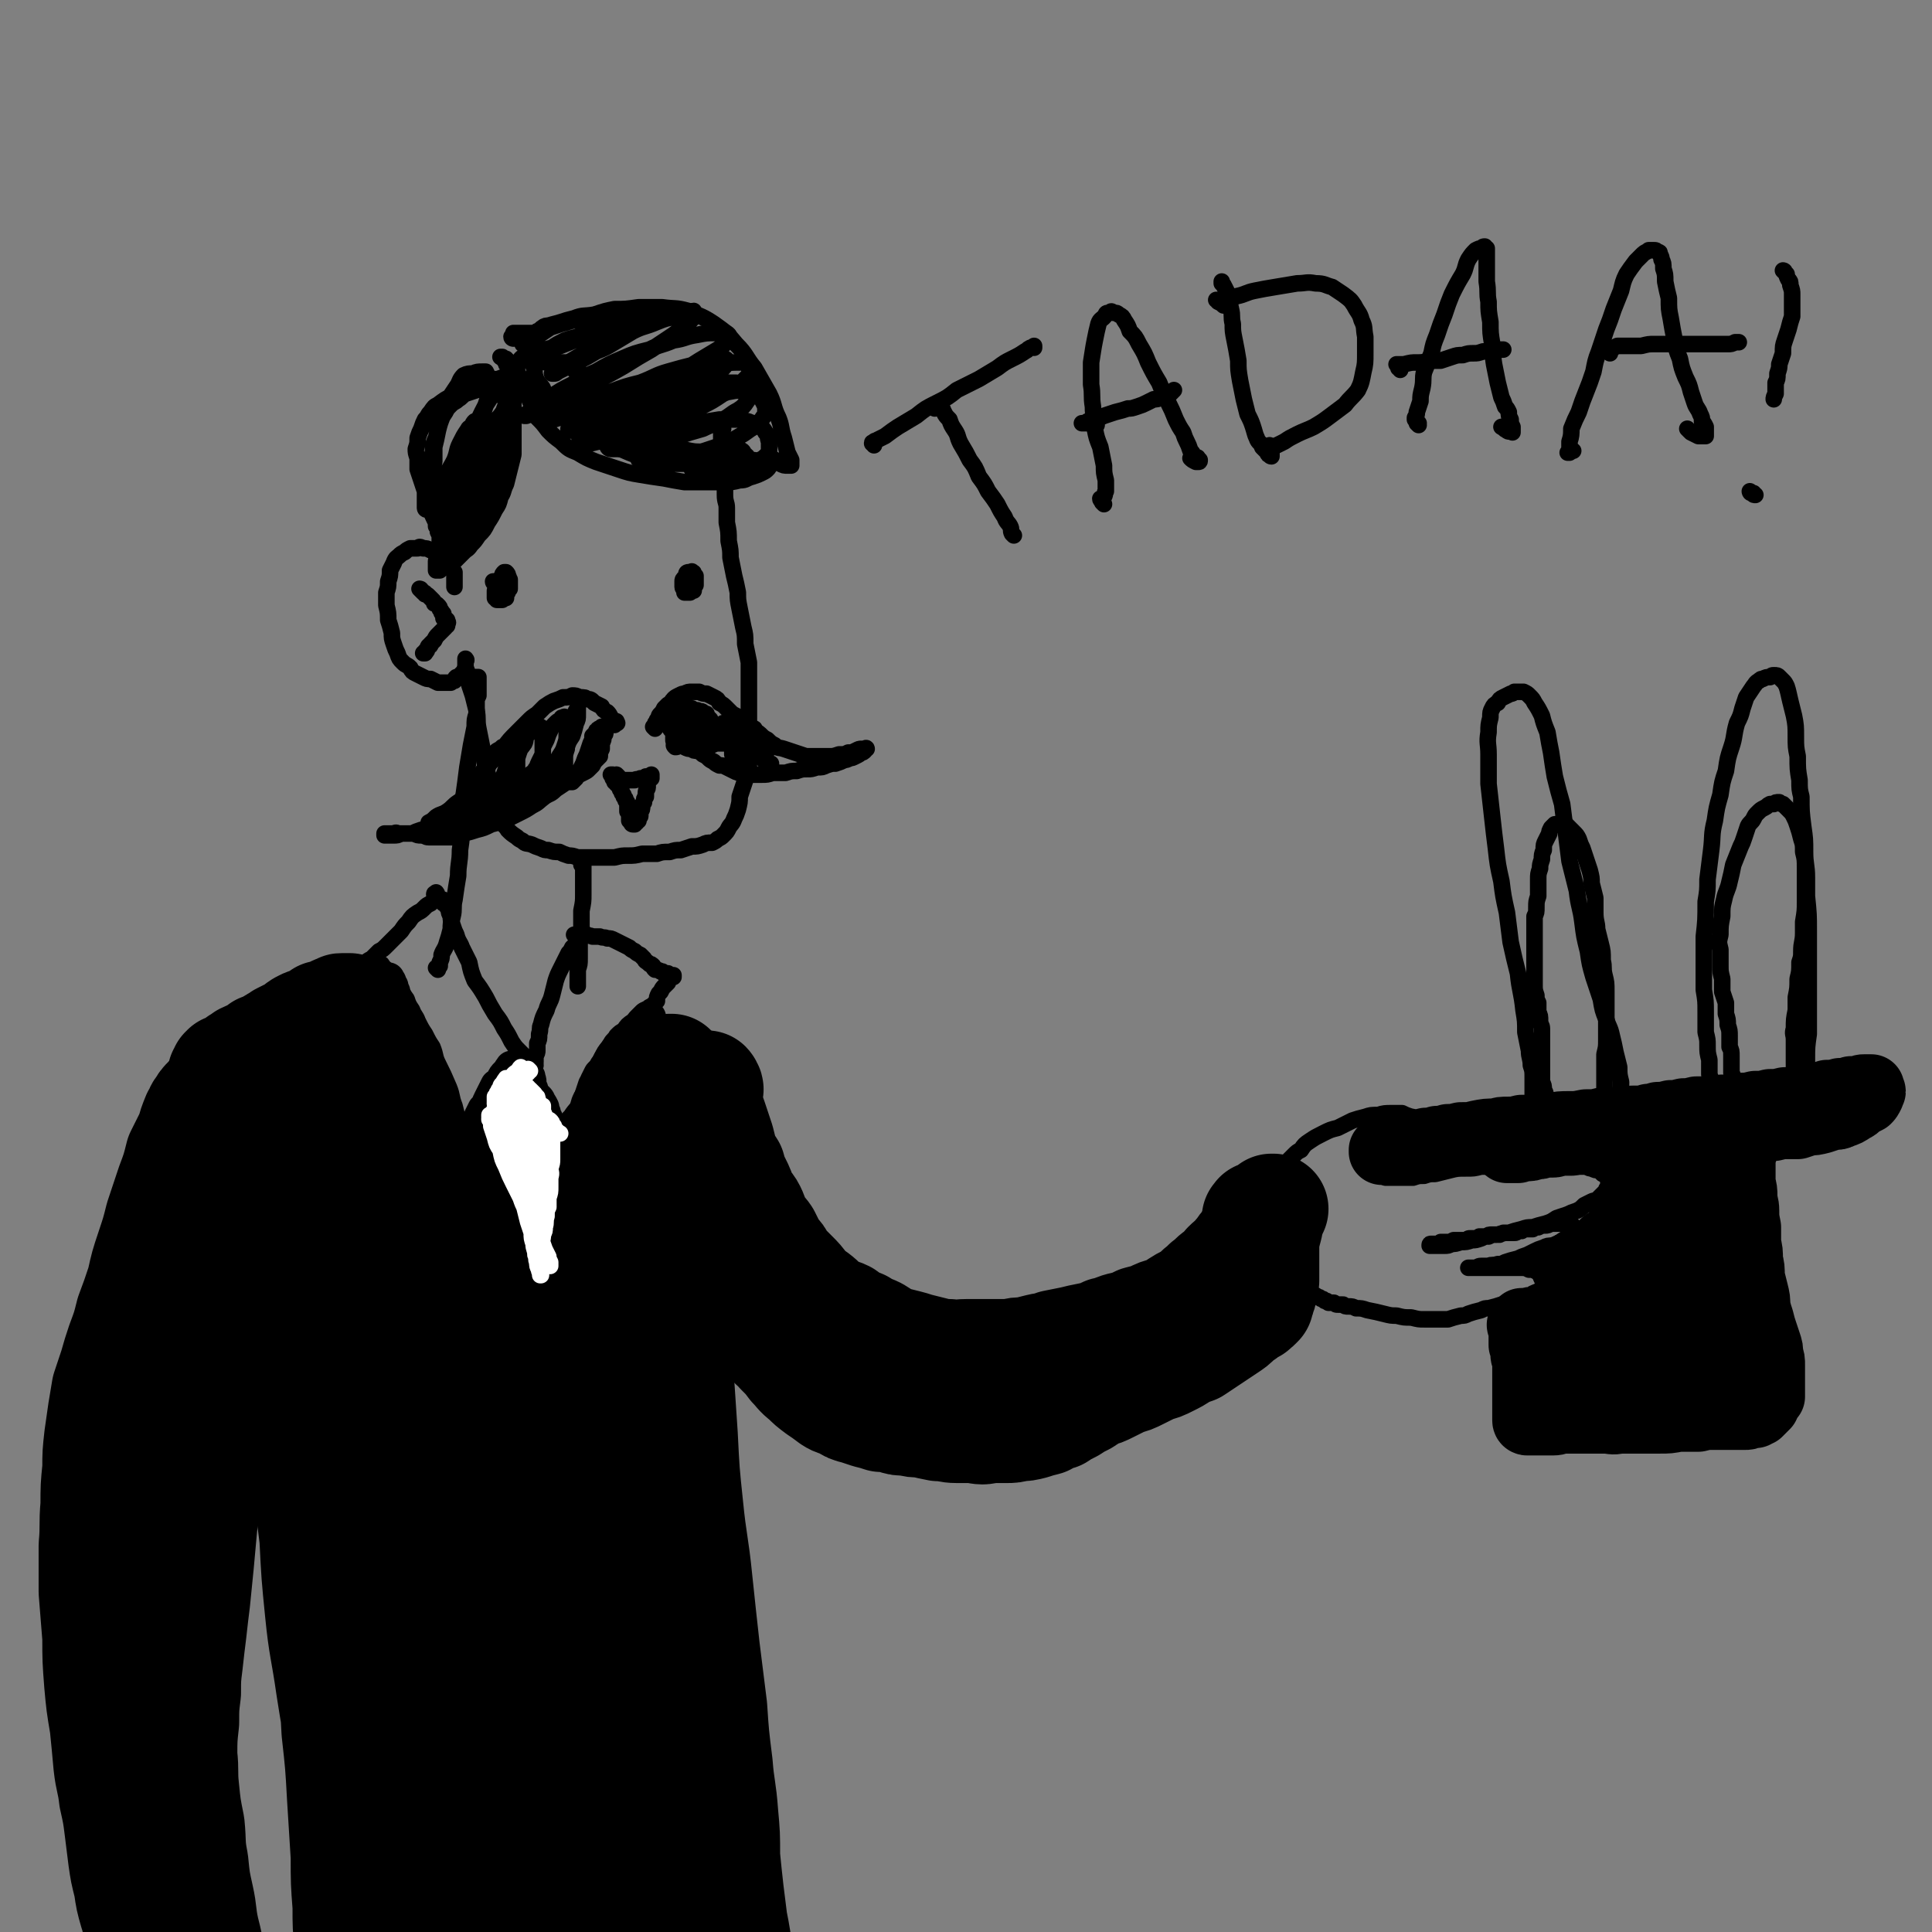 <svg viewBox='0 0 1050 1050' version='1.1' xmlns='http://www.w3.org/2000/svg' xmlns:xlink='http://www.w3.org/1999/xlink'><rect x="0" y="0" width="1050" height="1050" fill="#808080" stroke="none"/><g fill='none' stroke='rgb(0,0,0)' stroke-width='9' stroke-linecap='round' stroke-linejoin='round'><path d='M393,233c-1,-1 -1,-1 -1,-1 0,-1 0,-1 0,0 0,0 0,0 0,0 0,2 0,2 0,3 0,1 0,1 0,3 0,2 0,2 0,4 0,2 1,2 1,4 0,2 0,2 0,4 0,2 0,2 0,3 1,3 0,3 0,6 1,2 1,2 1,5 0,2 0,2 0,5 0,4 1,4 1,7 0,4 0,4 0,8 1,5 1,5 1,10 1,5 1,5 1,9 1,5 1,5 2,10 1,4 1,4 2,9 0,4 0,4 1,9 1,5 1,5 2,10 1,4 1,4 1,9 1,5 1,5 2,10 0,4 0,4 0,9 0,5 0,5 0,10 0,5 0,5 0,9 0,4 0,4 0,9 0,3 0,3 0,7 0,3 0,3 0,6 0,3 0,3 0,6 -1,2 -1,2 -1,5 -1,3 -1,3 -2,6 -1,3 -1,3 -2,6 0,3 0,3 -1,7 -1,3 -1,3 -2,5 -1,3 -2,3 -3,5 -1,2 -1,2 -3,4 -1,1 -1,1 -3,2 -1,1 -1,1 -3,2 -3,0 -3,0 -5,1 -3,1 -3,1 -6,1 -3,1 -3,1 -6,2 -3,0 -3,0 -6,1 -4,0 -4,0 -7,1 -4,0 -4,0 -8,0 -4,1 -4,1 -8,1 -3,0 -3,0 -7,1 -4,0 -4,0 -7,0 -4,0 -4,0 -7,0 -3,0 -3,0 -6,0 -3,-1 -3,-1 -5,-1 -3,-1 -3,-1 -5,-2 -3,0 -3,0 -6,-1 -2,0 -2,0 -4,-1 -3,-1 -3,-1 -5,-2 -3,-1 -3,0 -5,-2 -2,-1 -2,-1 -3,-2 -3,-2 -3,-2 -5,-4 -1,-2 -2,-2 -3,-4 -2,-3 -2,-3 -3,-5 -1,-4 -1,-4 -2,-7 -1,-5 -1,-5 -2,-9 -1,-5 -1,-5 -2,-9 -1,-5 -1,-6 -2,-11 -1,-5 -1,-5 -2,-10 -1,-5 0,-5 -1,-10 -1,-4 -1,-4 -2,-8 -1,-3 -1,-3 -2,-6 0,-3 0,-3 -1,-5 0,-2 0,-2 -1,-4 0,-1 0,-1 0,-2 0,0 0,0 0,-1 0,0 0,0 0,-1 0,0 0,0 0,0 0,0 0,0 0,0 0,0 0,0 0,0 0,0 0,0 0,0 0,0 0,0 0,0 0,0 0,0 0,0 0,0 0,0 0,0 1,0 0,-1 0,-1 0,0 0,0 0,1 0,0 0,0 0,0 0,0 0,0 0,0 0,1 0,1 0,2 0,1 0,1 0,2 -1,1 0,1 -1,2 0,0 0,0 -1,1 -1,1 -1,1 -1,1 -1,1 -1,1 -2,1 -1,1 -1,1 -1,2 -1,0 -1,0 -2,1 -1,0 -1,0 -2,0 -1,0 -1,0 -3,0 -1,0 -1,0 -2,0 -2,-1 -2,-1 -4,-2 -2,0 -2,0 -4,-1 -2,-1 -2,-1 -4,-2 -2,-1 -2,-1 -3,-3 -2,-2 -2,-1 -4,-3 -2,-2 -2,-2 -3,-5 -1,-2 -1,-2 -2,-5 -1,-3 -1,-3 -1,-6 -1,-4 -1,-4 -2,-7 0,-4 0,-4 -1,-8 0,-2 0,-2 0,-5 0,-1 0,-1 0,-2 1,-3 1,-3 1,-6 1,-3 1,-3 1,-6 1,-2 1,-2 2,-4 1,-3 2,-3 3,-4 1,-1 1,-1 3,-2 1,-1 1,-1 3,-2 2,0 2,0 4,0 1,-1 1,-1 3,0 2,0 2,0 4,1 2,1 2,0 3,1 3,2 2,2 4,4 1,2 2,2 3,3 1,1 1,1 1,2 1,1 1,1 2,2 0,1 0,1 0,1 0,1 0,1 0,2 0,0 0,0 0,1 0,1 0,1 0,1 0,1 0,1 0,1 0,1 0,1 0,1 0,0 0,0 0,0 0,1 0,1 0,1 0,0 0,0 0,0 0,0 0,0 0,0 '/><path d='M229,321c0,0 0,-1 -1,-1 0,0 1,0 1,1 0,0 0,0 0,0 0,0 0,0 0,0 0,0 -1,-1 -1,-1 0,0 1,1 2,2 1,0 1,0 1,1 1,0 1,0 2,1 1,1 1,1 2,2 1,1 1,1 1,2 1,0 1,0 2,1 1,1 1,1 1,2 1,1 1,1 1,2 1,1 1,0 1,1 0,1 0,1 0,2 1,0 1,0 2,1 0,0 0,0 0,1 0,0 0,0 0,0 0,0 0,0 0,0 0,0 1,0 0,1 0,0 0,0 0,1 -1,0 -1,0 -1,1 -1,1 -1,1 -2,2 -1,1 -1,1 -2,2 -1,1 -1,1 -2,3 -1,1 -1,1 -2,2 0,1 0,1 -1,1 -1,1 0,1 -1,2 0,1 0,1 -1,1 0,1 0,1 0,1 0,0 0,0 0,0 0,0 0,0 -1,0 '/><path d='M290,193c0,0 -1,-1 -1,-1 -1,0 -1,0 -2,1 -1,0 -1,0 -2,1 -1,0 -1,0 -2,1 0,1 0,1 -1,2 0,1 0,1 -1,1 0,1 0,1 0,2 0,0 0,0 0,1 0,1 0,1 0,2 1,1 1,1 1,2 1,2 1,2 2,4 1,3 2,3 3,6 1,3 1,3 2,5 2,4 2,4 3,7 3,3 3,3 6,7 3,3 3,3 7,6 4,4 4,4 9,6 5,3 5,3 10,5 6,2 6,2 12,4 6,2 6,2 12,3 6,1 6,1 13,2 5,1 5,1 11,2 6,0 6,0 12,0 5,0 5,0 10,0 4,0 4,0 8,-1 4,0 3,-1 7,-2 3,-1 3,-1 5,-2 2,-1 2,-1 3,-2 1,-1 1,-1 1,-2 1,0 0,0 0,0 0,-1 0,-1 0,-1 0,0 -1,0 -2,-1 -1,0 -1,0 -3,0 -3,-1 -3,-1 -6,-1 -3,0 -3,0 -6,0 -4,1 -4,1 -7,2 -4,0 -4,0 -8,0 -6,0 -6,0 -11,0 -5,0 -5,0 -11,0 -5,-1 -5,-1 -11,-2 -6,-2 -6,-2 -11,-4 -7,-3 -7,-3 -12,-6 -6,-2 -6,-2 -12,-6 -4,-2 -5,-2 -9,-5 -4,-3 -4,-3 -7,-6 -3,-3 -3,-3 -5,-6 -1,-3 -1,-3 -2,-6 -2,-3 -3,-3 -4,-6 -1,-3 0,-3 -1,-6 -1,-2 -1,-2 -2,-5 0,-2 0,-2 -1,-4 0,-1 0,-1 -1,-2 0,0 0,0 0,-1 0,0 0,0 1,0 0,0 0,0 0,0 1,0 1,0 2,0 1,1 1,1 1,1 1,1 1,1 2,2 1,0 1,0 1,1 1,1 1,1 1,1 0,1 0,1 0,1 0,1 0,1 0,1 0,0 0,0 0,1 0,0 0,0 0,0 1,0 1,0 1,1 0,0 0,0 0,0 0,0 0,0 1,0 0,1 0,1 1,1 1,0 1,0 2,0 1,0 1,0 2,0 1,0 1,0 3,0 1,0 1,0 3,0 1,1 1,1 2,1 2,1 2,1 3,3 2,1 2,1 4,2 1,2 1,2 3,4 2,2 2,2 4,5 2,2 2,2 4,5 2,3 2,3 5,5 3,4 3,4 6,6 4,4 4,4 8,6 4,3 4,4 8,6 5,2 5,2 11,3 5,1 5,1 10,2 5,1 5,0 10,1 4,0 4,0 8,1 3,0 3,0 6,0 1,0 1,0 3,1 1,0 1,0 2,0 1,0 1,0 1,0 1,0 1,0 1,0 0,0 0,0 0,0 0,0 -1,0 -1,0 '/><path d='M279,184c0,0 -1,0 -1,-1 0,0 0,0 0,0 1,-1 1,-1 1,-2 1,0 1,0 3,0 1,0 1,0 2,0 1,0 1,0 2,0 2,0 2,0 3,0 2,0 2,0 3,-1 2,0 1,-1 3,-2 1,-1 2,-1 3,-1 3,-1 4,-1 7,-2 3,-1 3,-1 7,-2 5,-2 5,-1 11,-2 6,-2 6,-2 11,-3 6,0 6,0 13,-1 6,0 6,0 13,0 7,1 7,0 14,2 7,3 8,3 14,7 7,5 7,5 12,11 6,6 5,7 10,13 4,7 4,7 8,14 3,6 2,7 5,13 2,5 1,5 3,11 1,4 1,4 2,8 1,2 1,2 2,4 0,1 0,1 0,2 0,1 0,1 0,1 0,0 0,0 0,0 0,0 0,0 -1,0 0,0 0,0 -1,0 -2,0 -2,0 -4,-1 -2,-1 -2,-2 -5,-3 '/><path d='M288,187c0,0 -1,-1 -1,-1 0,0 1,1 1,1 -1,0 -1,-1 -2,-1 -1,0 -1,0 -1,0 -1,0 -1,0 -1,0 0,0 0,0 0,1 0,0 0,0 0,0 1,0 1,0 1,-1 2,0 2,0 4,-1 2,-2 2,-2 4,-3 3,-2 3,-2 6,-4 3,-1 3,-1 6,-2 4,-1 3,-1 7,-2 3,-1 3,-1 6,-1 3,-1 3,-1 6,-1 2,0 2,0 4,0 1,0 1,0 2,0 0,1 0,1 0,1 0,1 0,1 0,2 -2,1 -2,1 -4,2 -3,2 -3,1 -5,3 -4,1 -4,1 -7,3 -4,1 -4,1 -7,2 -4,2 -4,2 -7,4 -4,1 -4,1 -7,3 -2,1 -2,1 -4,2 -1,0 -1,1 -3,1 0,0 0,0 0,0 0,0 0,0 0,0 2,0 2,0 3,-1 3,0 3,0 6,-1 3,-2 3,-2 7,-4 5,-2 5,-2 10,-4 6,-2 6,-3 12,-5 5,-2 5,-2 10,-4 5,-1 5,-2 10,-3 4,-1 4,-1 8,-2 1,0 1,0 3,0 0,0 0,0 0,0 0,1 0,1 -1,1 -2,2 -2,2 -4,4 -3,2 -3,2 -6,4 -5,3 -5,3 -10,6 -5,3 -5,3 -10,5 -5,3 -5,3 -9,5 -4,2 -4,2 -8,4 -2,1 -2,1 -4,2 -1,1 -1,1 -2,1 0,0 -1,0 -1,0 0,0 0,0 1,0 1,-1 1,0 2,-1 3,-2 3,-3 6,-5 5,-3 5,-3 9,-5 6,-3 7,-3 13,-6 6,-3 6,-3 13,-6 6,-3 6,-2 13,-5 5,-2 5,-2 11,-3 3,-2 3,-1 7,-2 1,0 1,-1 2,-1 0,1 0,2 0,3 -1,2 -2,2 -3,4 -4,3 -4,3 -8,6 -6,4 -6,4 -12,8 -7,4 -7,4 -15,9 -7,4 -7,4 -15,8 -7,4 -7,4 -14,8 -5,2 -5,3 -11,5 -4,2 -4,2 -8,4 -3,1 -2,1 -5,2 0,0 -1,0 -1,0 0,0 1,0 1,-1 3,-2 3,-2 5,-3 4,-3 4,-4 8,-6 6,-4 6,-4 12,-7 6,-4 6,-4 13,-7 7,-4 7,-4 14,-7 7,-3 7,-3 15,-5 6,-3 6,-2 13,-5 7,-1 6,-2 13,-3 5,-1 5,-1 10,-1 2,0 2,-1 5,0 1,0 1,0 2,1 0,1 0,2 -1,3 -2,3 -2,3 -5,5 -5,3 -5,3 -10,6 -6,4 -7,4 -13,7 -7,4 -7,4 -14,8 -7,3 -7,3 -15,5 -6,3 -6,2 -13,4 -6,2 -6,2 -12,4 -5,2 -4,2 -9,3 -3,1 -3,1 -6,2 -1,0 -1,0 -2,0 0,0 0,0 0,0 2,0 2,0 3,-1 3,-2 3,-2 6,-4 6,-3 6,-3 12,-5 8,-3 8,-3 15,-6 8,-3 8,-3 16,-5 8,-3 8,-4 15,-6 7,-2 7,-2 15,-4 5,-1 5,-1 10,-2 3,-1 3,-1 5,-1 1,0 2,0 2,1 0,0 0,1 0,1 -1,2 -1,2 -3,4 -3,2 -3,2 -7,4 -6,3 -6,3 -11,6 -7,3 -7,3 -13,6 -7,2 -7,3 -14,5 -6,2 -6,2 -12,5 -6,1 -6,2 -11,3 -5,2 -5,2 -9,3 -3,0 -3,0 -5,1 -1,0 -1,0 -1,0 0,0 0,-1 0,-1 2,-1 2,-1 4,-3 4,-2 4,-2 8,-5 5,-3 6,-3 12,-5 7,-4 7,-4 15,-7 7,-3 7,-3 15,-6 8,-3 8,-3 16,-5 6,-3 7,-2 14,-4 4,-1 4,-1 9,-1 2,0 3,-1 5,0 1,1 0,2 0,3 1,2 1,2 0,4 -2,2 -2,2 -5,5 -4,3 -4,3 -9,5 -6,4 -6,4 -12,7 -7,3 -7,3 -14,6 -7,3 -7,3 -13,5 -6,2 -6,2 -13,4 -5,1 -5,1 -11,3 -5,1 -5,1 -9,2 -3,0 -3,1 -5,1 -1,0 -1,-1 -1,-1 0,-1 0,-2 0,-3 3,-2 3,-2 6,-4 5,-3 5,-3 10,-6 6,-3 6,-3 13,-6 8,-3 8,-3 15,-6 7,-2 7,-3 14,-4 7,-2 7,-2 14,-3 6,-1 6,-1 11,-1 3,0 4,0 7,1 1,1 1,1 2,2 1,2 1,2 1,4 -1,1 -1,2 -2,3 -2,3 -2,3 -5,5 -4,2 -4,3 -8,5 -5,3 -5,2 -11,5 -7,2 -7,2 -13,4 -7,2 -7,2 -13,4 -6,1 -6,1 -11,2 -4,1 -4,1 -9,1 -2,0 -2,0 -4,0 -1,0 -2,-1 -2,-2 0,-1 0,-2 1,-4 2,-3 2,-3 5,-5 4,-3 5,-3 9,-6 6,-3 6,-3 12,-5 6,-3 6,-3 12,-5 7,-2 7,-2 14,-3 6,-1 6,-1 13,-1 5,-1 5,-1 10,0 3,0 3,1 6,2 2,2 2,2 3,4 1,2 1,2 1,5 0,2 -1,2 -2,4 -2,2 -2,2 -4,4 -4,2 -4,3 -8,5 -5,3 -5,3 -10,5 -6,2 -6,2 -12,4 -6,1 -6,1 -12,3 -5,1 -5,0 -10,1 -4,0 -4,0 -8,1 -1,0 -1,0 -2,-1 -1,0 -1,0 -1,-1 -1,-2 -1,-2 0,-3 1,-2 2,-2 4,-4 3,-2 2,-3 6,-4 4,-3 5,-3 10,-5 5,-2 5,-2 11,-3 7,-1 7,-1 13,-2 6,0 6,0 11,0 5,1 5,1 9,3 3,1 4,2 5,4 2,2 1,3 2,5 0,2 0,2 0,4 0,1 0,2 -1,3 -2,2 -2,2 -4,3 -3,2 -3,2 -6,3 -3,1 -3,1 -7,2 -3,1 -3,1 -7,2 -3,0 -3,0 -7,0 -2,1 -2,1 -5,0 -2,0 -2,0 -4,0 0,-1 0,-1 -1,-2 0,-1 0,-1 0,-2 1,-2 2,-2 4,-3 2,-2 2,-2 4,-3 3,-2 3,-2 5,-3 3,0 3,-1 5,-1 2,0 2,0 5,0 2,0 2,0 3,1 1,1 2,1 2,2 1,1 1,1 2,3 0,1 0,1 0,2 0,0 0,0 0,1 -1,1 -1,1 -2,2 -1,1 -1,1 -2,2 -1,1 -1,1 -3,2 -2,1 -2,1 -5,1 0,1 0,1 -1,1 '/><path d='M277,197c0,0 -1,0 -1,-1 0,0 0,1 0,1 0,-1 -1,-1 -1,-2 -1,0 -1,0 -1,0 0,0 0,0 -1,-1 0,0 0,0 0,0 0,0 0,0 0,0 0,1 -1,0 -1,0 0,0 1,0 1,0 1,1 0,1 1,1 0,1 0,1 1,2 0,1 0,1 1,2 0,1 0,1 1,2 0,2 0,2 0,3 1,3 1,3 1,6 1,3 1,3 1,5 0,4 0,4 0,7 0,4 0,4 0,7 0,5 0,5 0,9 0,4 0,4 0,9 -1,4 -1,4 -2,8 -1,4 -1,4 -2,8 -2,4 -1,4 -3,7 -1,4 -1,4 -3,7 -2,4 -2,4 -4,7 -2,4 -2,4 -5,7 -2,3 -2,3 -4,5 -2,3 -2,2 -4,4 -2,2 -2,2 -4,4 -1,1 -1,1 -3,2 -1,1 -1,1 -3,2 -1,0 -1,0 -2,1 0,0 0,0 -1,1 0,0 0,0 0,0 -1,0 -1,0 -1,0 0,0 0,0 0,0 0,0 -1,0 -1,0 0,0 0,0 0,-1 0,0 0,0 0,-1 0,-1 0,-1 0,-3 0,-1 1,-1 1,-2 0,-1 0,-1 1,-3 0,-1 -1,-1 0,-2 0,-1 0,-1 0,-3 0,-1 0,-1 0,-3 0,-1 0,-1 -1,-3 0,-2 0,-2 -1,-3 0,-2 0,-2 -1,-4 -1,-2 -1,-2 -2,-5 0,-2 0,-2 -1,-5 -1,-3 -1,-3 -2,-5 -1,-3 -1,-3 -2,-6 -1,-3 -1,-3 -2,-6 0,-3 0,-3 0,-6 -1,-3 -1,-3 -1,-5 1,-3 1,-3 1,-6 1,-3 1,-3 2,-5 1,-3 1,-3 2,-5 2,-2 1,-2 3,-4 2,-3 2,-3 4,-4 4,-3 4,-3 8,-5 3,-2 3,-2 7,-4 3,-1 3,-1 7,-2 3,-1 3,-1 6,-2 3,-1 3,-1 5,-1 2,-1 2,-1 4,-1 1,0 1,0 3,0 1,-1 1,-1 2,-1 0,0 1,0 1,0 0,0 0,0 1,0 0,0 0,0 0,0 -1,0 -1,0 -1,0 -1,0 -1,0 -2,0 -2,0 -2,0 -4,1 -3,1 -3,1 -5,2 -4,2 -4,2 -7,3 -2,1 -2,1 -4,2 -3,1 -3,1 -6,2 -2,1 -2,2 -4,3 -2,2 -2,1 -4,3 -2,2 -2,2 -3,4 -2,3 -2,3 -3,6 -1,4 -1,4 -2,8 -2,4 -1,4 -2,9 -2,6 -2,6 -3,12 0,3 0,3 -1,7 0,2 0,2 0,4 0,3 0,3 0,5 0,0 0,1 0,1 0,1 1,1 1,1 0,0 0,0 0,0 0,0 0,0 1,0 0,0 0,0 0,-1 0,-1 0,-1 0,-3 1,-2 1,-2 1,-4 0,-2 0,-2 0,-4 0,-3 0,-3 1,-6 0,-4 0,-4 1,-8 0,-4 0,-4 0,-8 1,-4 1,-4 2,-9 1,-4 1,-4 3,-9 2,-5 2,-5 4,-10 2,-3 2,-3 4,-6 1,-2 1,-3 3,-5 2,-1 3,-1 5,-1 2,-1 3,-1 5,-1 1,0 1,0 2,0 1,2 1,2 2,4 0,2 0,2 0,5 -1,3 -1,3 -1,6 -1,3 -1,3 -2,6 -1,5 -2,4 -3,9 -3,7 -3,7 -5,14 -2,5 -2,5 -4,10 -1,4 -1,4 -3,8 -1,2 -2,2 -3,4 -1,1 -1,1 -2,2 -2,2 -1,2 -3,3 -1,1 -1,1 -1,1 -2,1 -2,1 -3,2 0,0 0,0 -1,0 0,0 0,0 0,0 0,0 0,0 0,0 0,0 0,0 0,-1 1,-1 0,-2 1,-3 1,-3 2,-3 3,-6 2,-2 2,-2 4,-5 3,-5 3,-5 6,-11 2,-5 2,-5 5,-10 2,-2 2,-2 4,-5 1,-1 1,-1 4,-3 0,-1 0,0 1,-1 1,0 2,0 2,0 1,1 1,1 1,2 1,2 1,2 1,4 0,2 0,2 0,4 0,3 0,3 0,7 0,3 -1,3 -1,5 -2,6 -1,6 -3,11 -2,4 -2,4 -4,8 -1,4 -1,4 -3,8 -2,2 -2,2 -4,4 -1,2 0,2 -2,4 0,0 0,0 -1,1 -1,0 -1,0 -2,0 0,0 0,0 -1,-1 0,-1 0,-1 0,-2 -1,-2 -1,-2 -1,-4 0,-4 0,-4 1,-8 0,-4 0,-4 1,-8 2,-7 3,-7 5,-13 1,-4 1,-5 2,-9 2,-5 2,-5 4,-11 2,-5 2,-5 4,-9 2,-4 2,-4 4,-7 1,-2 2,-2 3,-4 1,-1 1,-1 2,-1 1,0 1,0 2,0 1,2 1,2 1,4 1,3 1,3 1,6 0,5 0,5 -1,10 -1,7 -1,7 -3,14 -1,7 -1,7 -3,14 -3,7 -3,7 -5,14 -3,7 -2,7 -5,13 -1,4 -1,4 -3,7 -2,3 -2,3 -4,5 0,1 -1,1 -1,1 -1,0 -2,0 -2,0 -1,0 -1,-1 -1,-1 0,-2 0,-2 0,-4 0,-4 0,-4 0,-7 1,-5 1,-5 2,-9 1,-5 1,-5 3,-10 2,-5 2,-5 4,-9 2,-6 2,-6 5,-11 2,-6 2,-6 5,-11 2,-5 2,-5 4,-10 2,-2 2,-2 4,-5 0,-1 0,-1 1,-2 1,-1 1,-1 1,-1 1,0 1,0 1,1 0,1 0,2 0,3 -1,3 -1,4 -2,7 -1,4 -2,4 -3,9 -2,5 -2,5 -4,10 -2,5 -2,5 -4,10 -2,4 -2,4 -5,8 -2,4 -1,4 -4,8 -1,2 -2,2 -4,4 -1,2 -1,2 -3,3 -1,0 -2,0 -3,1 -1,0 -1,0 -2,0 -1,0 -1,0 -1,-1 -1,-1 -2,-1 -2,-2 -1,-2 -1,-3 -1,-5 0,-3 0,-3 0,-6 1,-4 0,-4 2,-8 2,-6 3,-6 6,-12 2,-5 1,-5 3,-9 2,-4 2,-4 4,-7 1,-2 1,-1 3,-3 1,0 1,-1 1,-1 0,0 1,0 1,0 0,0 0,1 0,1 0,2 0,2 0,3 0,3 0,3 0,5 0,3 0,3 0,6 0,3 0,3 -1,5 0,2 0,2 -1,4 0,1 0,1 -1,2 0,0 0,0 -1,1 0,0 0,0 0,0 0,0 -1,0 -1,0 0,0 0,0 0,0 -1,-1 0,-1 -1,-2 0,-1 0,-1 0,-3 0,-1 0,-1 0,-2 0,-2 0,-2 0,-4 0,-1 0,-1 0,-2 0,-1 0,-1 0,-3 0,-1 0,-1 0,-1 0,-2 0,-2 1,-3 0,-1 0,-1 1,-2 0,-1 0,-1 1,-2 0,-1 0,-1 1,-2 0,-1 0,-1 1,-2 '/><path d='M334,394c0,0 -1,0 -1,-1 0,0 0,1 0,1 1,-1 0,-1 1,-1 0,0 0,0 0,0 1,0 1,0 1,0 0,0 0,0 0,0 0,0 0,0 0,0 1,0 0,0 0,-1 0,0 0,1 0,1 1,0 0,0 0,0 -1,-1 -1,-1 -1,-1 -1,-1 -1,-1 -2,-2 -1,-2 -1,-2 -2,-3 -2,-1 -2,-1 -3,-3 -2,-1 -2,-1 -4,-2 -2,-2 -2,-2 -4,-2 -1,-1 -1,-1 -4,-1 -2,-1 -2,-1 -4,-1 -2,1 -2,1 -5,1 -2,1 -2,1 -5,2 -2,1 -2,1 -5,3 -2,2 -2,2 -4,4 -3,2 -3,2 -5,4 -3,3 -3,3 -6,6 -4,4 -4,4 -7,8 -4,3 -4,4 -7,8 -3,3 -3,3 -6,7 -2,4 -2,4 -5,8 -2,3 -2,3 -5,7 -2,2 -2,3 -4,5 -2,2 -3,2 -5,4 -2,1 -2,1 -4,2 -2,1 -2,2 -4,3 -2,1 -2,1 -5,1 -3,1 -3,1 -5,2 -3,0 -3,0 -6,0 -2,1 -2,1 -4,1 -1,0 -1,0 -3,0 -1,0 -1,0 -2,0 0,0 0,0 0,0 0,0 0,0 0,-1 0,0 0,0 1,0 0,0 0,0 1,0 1,0 1,0 2,0 2,0 2,-1 3,0 2,0 2,0 4,0 3,0 3,0 5,0 2,1 2,1 4,1 2,0 2,1 4,1 4,0 4,0 7,0 3,0 3,0 6,0 3,-1 3,-1 6,-2 4,-1 4,-1 7,-2 4,-1 4,-1 8,-3 4,-1 4,-1 7,-2 4,-2 4,-2 8,-4 4,-2 4,-2 7,-4 4,-2 3,-2 7,-5 3,-2 3,-1 6,-4 3,-2 3,-2 6,-4 2,-1 3,-1 5,-3 2,-1 2,-1 4,-2 2,-1 2,-1 3,-2 1,-1 1,-1 2,-2 1,-2 1,-2 2,-3 1,-1 1,-1 2,-2 0,-2 0,-2 1,-4 0,-1 0,-2 0,-3 1,-2 1,-2 1,-4 1,-1 1,-1 1,-2 0,-1 0,-1 0,-2 0,0 0,0 0,-1 0,0 0,0 0,0 0,0 0,0 0,0 0,1 0,0 -1,0 0,0 1,0 1,0 0,0 0,0 -1,0 0,0 0,0 0,0 -1,1 -1,0 -1,0 -1,1 -1,1 -1,1 -1,0 -1,0 -1,1 -1,0 -1,0 -1,1 -1,1 -1,1 -2,2 0,2 0,2 -1,4 -1,3 -1,3 -2,6 -1,2 -1,2 -2,5 -1,2 -1,2 -2,4 -1,2 -1,2 -2,4 -1,1 -1,1 -2,2 0,0 0,0 -1,0 0,0 -1,0 -1,0 -1,-1 -1,-1 -1,-2 -1,-2 -1,-2 -1,-4 0,-3 0,-3 0,-6 0,-3 0,-3 1,-6 0,-3 0,-3 1,-6 1,-3 1,-3 2,-6 0,-3 0,-3 1,-5 0,-2 0,-2 1,-3 0,-1 0,-1 1,-1 0,-1 0,-1 0,-1 0,0 0,0 0,0 0,2 0,2 0,3 0,3 0,3 -1,5 -1,4 -1,4 -2,7 -2,3 -2,3 -3,6 -2,2 -1,2 -3,5 -1,1 -1,1 -2,2 -1,1 -1,1 -2,1 -1,1 -1,1 -2,1 -1,0 -1,0 -2,-1 -1,0 -1,0 -2,-1 0,-2 0,-2 0,-3 0,-2 0,-2 0,-4 1,-2 1,-2 2,-4 1,-3 1,-3 2,-5 1,-2 1,-2 3,-4 1,-1 1,-1 3,-2 0,-1 0,-1 1,-1 0,0 1,-1 1,0 0,0 1,0 1,1 0,1 0,2 0,3 1,3 1,3 0,5 0,3 0,3 -1,6 -1,3 -1,3 -3,6 -1,2 -1,2 -2,4 -3,2 -3,2 -5,4 -2,2 -2,2 -4,3 -2,1 -2,1 -4,2 -2,0 -2,0 -4,0 0,0 -1,0 -1,0 -1,0 -2,-1 -2,-1 -1,-2 -1,-2 -1,-4 0,-2 0,-2 0,-5 0,-2 0,-2 1,-5 1,-3 1,-2 3,-5 1,-2 0,-3 2,-5 1,-1 1,-1 2,-2 1,-1 1,-1 2,-2 1,0 1,0 2,0 1,0 1,0 2,1 0,2 0,2 0,4 0,2 0,2 0,4 0,3 0,3 0,6 -1,2 -1,2 -2,4 -1,2 -1,3 -2,4 -1,2 -2,2 -3,3 -2,2 -2,2 -5,3 -2,1 -2,0 -5,1 -2,1 -2,1 -4,1 -2,1 -2,1 -3,1 -2,1 -2,1 -4,0 0,0 -1,0 -1,-1 -1,0 -1,0 -1,-1 0,-2 -1,-2 0,-4 0,-2 -1,-2 0,-4 1,-2 1,-2 2,-4 1,-2 1,-2 2,-4 1,-1 1,-1 3,-2 0,0 1,-1 1,-1 1,0 1,0 1,1 1,1 1,1 1,2 0,2 0,2 0,4 0,3 1,3 0,5 -1,3 -1,3 -2,5 -1,3 -1,3 -3,6 -1,2 -1,2 -3,4 -2,2 -2,2 -4,4 -2,1 -2,1 -4,3 -2,1 -2,1 -3,1 -1,1 -1,1 -2,1 -1,0 -1,0 -1,0 -1,0 -1,0 -1,-1 -1,-1 -1,-2 -1,-3 0,-2 0,-2 1,-4 0,-2 0,-2 1,-4 1,-2 1,-2 2,-4 1,-1 1,-1 2,-2 1,-1 1,-1 3,-2 0,0 1,0 1,0 1,0 1,0 2,0 1,1 1,1 2,2 0,1 0,1 0,2 1,2 1,2 1,3 0,1 0,1 -1,3 0,1 0,1 -2,3 -1,2 -2,1 -4,3 -2,2 -2,2 -4,4 -3,1 -3,1 -6,3 -3,1 -3,1 -6,2 -2,1 -2,1 -3,1 -2,1 -2,1 -3,1 -1,0 -1,0 -2,0 -1,0 -1,0 -2,0 0,0 0,0 0,0 -1,0 -1,0 0,-1 0,0 0,0 0,-1 2,-1 2,-1 4,-3 3,-2 3,-1 6,-3 3,-2 3,-3 6,-5 3,-2 3,-2 7,-4 3,-3 3,-3 7,-5 3,-1 3,-1 7,-2 2,-1 2,-1 5,-2 3,-1 3,-1 5,-1 1,0 1,0 2,0 1,0 1,0 1,1 1,0 1,0 0,1 0,2 0,2 -2,4 -2,2 -2,2 -4,4 -3,3 -3,3 -6,5 -3,2 -3,2 -7,4 -3,2 -3,2 -6,4 -3,1 -3,1 -6,2 -3,1 -3,1 -5,2 -2,1 -2,1 -3,1 -1,1 -1,1 -2,1 0,0 0,0 0,0 0,0 0,0 0,0 1,0 1,0 3,-1 1,-1 1,-1 3,-2 3,-1 3,-2 6,-3 4,-2 4,-1 7,-3 5,-2 4,-3 8,-5 6,-3 6,-2 11,-5 5,-2 5,-2 10,-3 4,-2 4,-2 8,-3 3,-1 3,-1 5,-2 1,0 1,0 2,0 0,0 0,1 0,1 -1,1 -1,1 -1,1 -2,2 -2,2 -5,3 -3,2 -3,2 -5,4 -4,2 -4,2 -7,4 -4,2 -4,2 -8,4 -4,1 -4,1 -7,2 -3,1 -3,1 -6,3 -2,0 -2,0 -4,1 -1,0 -2,0 -3,0 -1,1 -1,1 -2,1 0,0 -1,0 -1,-1 0,-1 0,-1 0,-2 '/><path d='M356,396c0,0 -1,-1 -1,-1 0,0 1,0 1,0 0,0 0,0 0,0 0,0 0,0 0,0 0,1 0,1 0,1 0,0 0,0 0,0 0,0 0,-1 0,-1 0,0 0,1 0,1 0,0 0,0 0,-1 0,0 0,0 0,0 0,0 0,0 0,0 0,-1 0,-1 0,-1 0,-1 0,-1 1,-2 0,-1 0,-1 1,-1 0,-2 0,-2 1,-3 1,-1 1,-1 2,-3 1,-1 1,-1 2,-2 2,-1 2,-2 3,-3 1,-1 1,-1 3,-2 2,-1 2,-1 3,-1 2,-1 2,-1 4,-1 2,0 2,0 4,0 2,1 2,1 4,1 2,1 2,1 4,2 2,1 2,1 3,3 2,1 2,1 4,3 1,1 1,1 3,3 2,1 2,1 4,2 2,1 2,2 4,3 2,2 2,2 4,3 1,2 2,2 3,3 2,2 2,2 4,3 2,2 2,2 4,3 2,2 2,1 5,2 3,1 3,1 6,2 3,1 3,1 6,2 3,0 3,0 6,0 3,0 3,0 7,0 2,0 2,0 5,-1 3,0 3,0 5,-1 2,0 2,0 4,-1 2,-1 2,-1 3,-1 1,0 1,0 2,0 1,-1 1,0 1,0 0,0 0,0 0,0 0,0 0,0 0,0 -1,0 -1,1 -1,1 -1,1 -1,1 -2,1 -1,1 -1,1 -3,2 -2,1 -2,1 -3,1 -2,1 -2,1 -3,1 -2,1 -2,1 -5,2 -2,0 -2,0 -5,1 -2,1 -2,1 -5,1 -3,1 -3,1 -5,1 -3,0 -3,0 -6,1 -3,0 -3,0 -6,1 -4,0 -4,0 -7,0 -3,1 -3,1 -6,1 -3,0 -3,0 -6,0 -2,0 -2,0 -5,-1 -2,0 -2,0 -4,-1 -2,-1 -2,-1 -4,-2 -2,-1 -2,-1 -4,-1 -2,-1 -2,-1 -3,-2 -2,-1 -2,-1 -3,-2 -1,-1 -1,-1 -3,-2 -1,-1 -1,-1 -3,-2 -2,0 -2,0 -3,-1 -2,0 -2,0 -4,-1 -1,-1 -1,-1 -2,-1 -1,-1 -1,0 -2,-1 0,0 0,0 -1,0 0,-1 0,-1 0,-1 -1,0 -1,0 -1,-1 0,0 0,-1 0,-1 0,-1 0,-1 0,-2 0,-1 0,-1 0,-1 0,-1 0,-1 0,-2 0,-1 0,-1 0,-1 0,-1 0,-1 1,-1 0,-1 0,-1 1,-1 0,0 0,0 1,-1 1,0 1,0 2,0 1,-1 1,-1 2,-1 1,0 1,0 2,0 1,-1 1,-1 2,-1 1,0 1,0 2,-1 1,0 1,0 2,0 0,0 0,0 1,-1 1,0 1,0 2,0 0,0 0,0 0,0 0,0 0,0 0,0 0,0 0,1 0,1 0,1 0,1 -1,2 -1,1 -1,0 -3,1 -1,2 -1,2 -3,3 -2,1 -2,1 -4,1 -1,1 -1,1 -3,1 -1,0 -1,0 -2,0 -1,0 -1,0 -2,0 -1,0 -1,0 -1,0 -1,-1 -1,-1 -1,-2 0,-1 0,-1 0,-2 0,-1 0,-2 1,-3 1,-1 1,-1 2,-2 1,-1 1,-1 3,-2 1,0 1,0 3,0 1,-1 1,-1 3,-1 1,1 1,1 3,1 1,1 2,0 3,1 1,1 1,1 2,2 1,1 1,1 2,2 0,1 0,1 1,2 0,0 0,1 0,1 -1,1 -1,1 -1,2 -1,2 -1,2 -3,3 -2,1 -2,0 -4,1 -2,1 -2,1 -4,2 -2,1 -2,1 -4,2 -1,0 -1,0 -2,1 -1,1 -1,1 -2,1 0,0 0,0 0,0 0,0 0,0 0,0 -1,-1 -1,-1 0,-2 0,-1 0,-1 1,-2 1,-1 1,-1 3,-2 2,-1 2,-1 4,-2 2,-1 2,-1 4,-2 2,-1 2,0 4,-1 2,0 2,0 4,0 2,0 2,0 3,1 2,0 2,0 3,1 1,0 1,0 2,1 1,1 1,1 2,1 1,1 1,0 1,1 0,0 0,0 1,0 0,1 0,1 0,1 0,0 0,0 0,0 -1,0 -1,0 -1,0 -1,0 -1,0 -2,0 -1,0 -1,0 -2,0 -1,0 -1,0 -2,0 -1,0 -1,0 -2,0 0,-1 0,-1 -1,-1 0,0 0,0 0,-1 0,0 0,0 0,-1 0,0 0,0 0,-1 0,-1 0,-1 0,-2 1,0 1,0 2,-1 1,0 1,0 2,-1 1,0 1,0 1,0 1,0 1,0 2,0 1,0 1,0 2,1 1,1 1,1 2,2 0,1 0,1 0,2 0,1 0,1 0,2 0,1 0,1 0,1 0,1 -1,1 -1,1 -2,1 -2,1 -3,1 -1,1 -1,1 -3,1 -2,0 -2,0 -4,0 -2,1 -2,1 -3,1 -1,1 -1,0 -3,0 0,0 -1,0 -1,0 -1,0 -1,0 -2,-1 0,0 0,0 0,-1 -1,-1 -1,-1 0,-1 0,-1 0,-1 1,-2 2,-1 2,-1 4,-2 2,-1 2,-1 4,-1 2,-1 2,-1 5,-1 3,0 3,0 5,0 2,0 2,0 4,1 2,0 2,0 4,1 2,1 2,1 4,2 2,0 2,0 3,1 1,1 1,1 2,2 0,1 0,1 1,2 0,1 0,1 0,1 0,1 0,1 0,2 -1,1 -1,1 -2,1 -1,1 -1,1 -3,1 -2,1 -2,1 -3,1 -2,1 -2,1 -4,1 -1,0 -1,0 -2,0 -1,0 -1,0 -2,0 -1,0 -1,0 -2,-1 -1,0 0,0 -1,-1 0,0 0,0 0,-1 0,0 0,0 0,-1 0,-1 0,-1 0,-1 1,-1 1,-1 2,-1 0,-1 0,-1 1,-1 2,0 2,0 3,0 1,0 1,0 2,0 1,1 1,1 2,1 0,1 0,1 1,2 0,0 0,0 0,1 1,1 0,1 0,1 0,0 1,0 0,1 0,0 0,0 0,0 -1,0 -1,0 -1,0 -1,0 -1,0 -2,0 -1,0 -1,0 -2,-1 -1,0 -1,0 -1,-1 -1,0 -1,-1 -2,-1 0,-1 0,-1 0,-2 0,0 0,0 0,-1 0,-1 0,-1 0,-1 0,0 0,0 0,0 1,0 1,0 1,0 1,0 2,0 3,1 1,1 1,1 2,2 2,1 2,1 3,2 2,1 2,1 3,2 1,1 1,1 2,2 1,0 1,0 2,1 1,1 1,1 2,1 0,0 0,1 0,1 '/><path d='M336,422c0,0 -1,-1 -1,-1 0,0 0,1 0,1 0,0 0,0 0,0 0,0 0,0 0,0 0,0 0,0 0,0 0,0 0,0 0,0 0,1 -1,1 0,1 0,0 0,0 0,0 1,0 1,0 1,0 1,0 1,0 1,0 0,0 0,1 1,1 0,0 0,0 1,0 1,0 1,0 1,0 1,0 1,0 2,0 1,0 1,0 2,0 0,0 0,0 1,0 1,-1 1,0 3,-1 1,0 1,0 2,0 1,-1 1,-1 1,-1 1,0 1,0 2,0 0,0 0,0 1,0 0,0 0,0 0,0 0,0 0,0 0,0 0,0 0,-1 0,-1 0,0 0,1 0,1 0,0 0,0 0,0 0,0 0,-1 0,-1 0,0 0,1 0,1 0,0 0,0 0,0 0,1 0,1 0,1 0,0 0,0 -1,0 0,1 0,1 0,1 0,0 0,0 0,0 -1,1 -1,1 -1,1 0,1 0,1 0,1 0,1 0,1 0,2 0,1 -1,1 -1,3 0,1 0,1 0,2 -1,1 -1,1 -1,3 -1,1 -1,1 -1,2 0,2 0,2 -1,3 0,1 0,1 0,2 0,1 0,1 -1,1 0,1 0,1 0,2 -1,0 -1,0 -1,1 0,0 0,0 -1,0 0,1 0,1 0,1 0,0 0,0 0,0 0,0 0,0 0,0 0,0 0,0 0,0 -1,0 -1,0 -1,0 0,0 0,0 0,0 -1,0 -1,-1 -1,-1 0,0 0,0 0,0 0,-1 -1,-1 -1,-1 0,-1 0,-1 0,-1 0,-1 0,-1 0,-2 0,-1 0,-1 -1,-2 0,-2 0,-2 0,-3 0,-2 0,-2 -1,-3 0,-1 0,-1 -1,-2 0,-1 0,-1 -1,-2 0,-1 0,-1 -1,-2 0,-1 0,-1 -1,-2 0,0 0,0 -1,-1 0,0 0,0 0,-1 -1,0 -1,0 -1,0 0,-1 0,-1 0,-1 -1,0 0,0 0,-1 0,0 -1,0 -1,0 0,0 0,0 0,0 0,-1 0,-1 0,-1 0,0 0,0 0,0 0,0 0,-1 0,-1 0,0 -1,0 -1,0 0,0 0,0 0,0 '/><path d='M374,315c0,0 -1,-1 -1,-1 0,0 0,0 1,0 0,1 0,1 0,1 0,0 0,0 0,1 '/><path d='M375,318c0,0 -1,0 -1,-1 0,0 1,1 1,1 0,0 0,0 0,0 0,0 0,0 0,1 0,0 0,0 0,0 0,1 0,1 0,2 0,0 0,0 0,0 0,1 0,1 0,1 -1,0 -1,0 -1,0 0,0 0,0 -1,0 0,0 0,0 0,0 -1,0 -1,0 -1,0 0,0 0,-1 0,-1 0,0 0,0 0,-1 0,0 -1,0 -1,-1 0,-1 0,-1 0,-1 0,-1 0,-1 0,-2 0,-1 0,-1 1,-2 0,0 0,0 1,-1 0,-1 0,-1 0,-1 0,-1 1,-1 1,-1 0,0 0,0 1,0 0,0 0,0 1,0 0,0 0,-1 0,0 1,0 1,0 1,1 1,1 1,1 1,1 0,1 0,1 0,2 0,1 0,1 0,3 0,0 0,0 -1,1 0,1 0,1 0,2 -1,0 -1,0 -1,0 0,0 0,0 -1,0 -1,0 -1,0 -1,0 0,0 0,0 -1,0 0,0 0,0 0,0 0,0 0,0 0,0 '/><path d='M269,317c0,0 -1,0 -1,-1 0,0 0,1 1,1 0,0 0,0 0,0 0,-1 0,0 0,-1 1,0 1,0 1,0 0,0 0,0 0,0 1,0 1,0 1,0 0,0 0,0 0,0 0,0 0,0 0,0 1,0 1,0 1,0 0,0 0,0 0,0 0,1 0,1 0,1 1,0 1,0 1,1 0,0 0,0 0,1 1,1 1,1 1,2 0,0 0,0 0,1 0,1 0,1 0,2 0,0 0,0 1,1 0,0 0,0 0,0 0,0 0,0 0,0 0,0 -1,-1 -1,-1 0,0 1,1 1,1 0,0 -1,-1 -1,-1 0,0 -1,0 -1,-1 0,0 0,0 -1,0 0,-1 0,-1 0,-1 0,-1 0,-1 0,-1 0,-1 0,-1 0,-2 -1,-1 -1,-1 0,-2 0,-1 0,-1 0,-2 0,-1 0,-1 1,-2 0,-1 0,-1 1,-2 0,0 0,0 1,0 0,0 0,0 0,0 0,0 0,0 0,0 1,1 1,1 1,2 1,1 0,1 0,3 0,1 0,1 0,2 0,1 0,1 0,3 0,1 0,1 -1,2 0,1 0,1 -1,2 0,0 0,0 -1,1 0,0 0,0 -1,0 0,0 0,0 -1,0 0,0 0,0 0,0 -1,0 -1,0 -1,0 0,-1 0,-1 -1,-1 0,-1 0,-1 0,-2 0,-1 0,-1 0,-2 1,-1 1,-1 1,-2 1,-1 1,-1 1,-2 1,0 1,-1 1,-1 1,-1 1,0 1,-1 1,0 1,0 1,0 1,-1 1,0 1,0 1,0 1,-1 1,0 0,0 0,0 1,0 0,1 0,1 0,2 0,0 0,0 0,1 0,0 0,0 0,1 0,0 0,1 0,1 0,0 0,0 0,0 -1,0 -1,0 -1,1 0,0 0,0 -1,0 0,0 0,0 0,0 -1,0 -1,0 -2,0 0,0 0,0 -1,0 0,0 0,0 0,0 -1,0 -1,0 -1,0 0,0 0,0 0,0 0,0 0,0 0,0 '/><path d='M257,373c-1,0 -1,-1 -1,-1 0,-2 1,-2 2,-4 0,0 0,0 0,0 0,0 0,0 1,0 0,0 0,0 0,0 0,0 0,0 0,0 0,0 0,0 0,0 1,0 1,0 1,0 0,0 0,0 0,0 0,0 0,0 0,0 0,0 0,0 0,0 0,1 0,1 0,2 0,1 0,1 0,1 0,2 0,2 0,4 0,1 0,1 0,3 -1,2 -1,2 -1,4 0,3 0,3 0,6 -1,3 -1,3 -1,7 -1,5 -1,5 -2,10 -1,6 -1,6 -2,12 -1,8 -1,8 -2,15 0,8 0,8 -1,15 0,8 0,8 -1,15 0,7 -1,7 -1,14 -1,6 -1,6 -2,13 -1,4 0,5 -1,9 -1,4 -1,4 -1,7 -1,4 -1,4 -2,7 -1,4 -2,4 -3,7 0,2 0,2 -1,4 0,1 0,1 0,2 -1,1 -1,1 -1,2 0,0 0,0 0,0 0,0 0,0 0,0 0,0 -1,-1 -1,-1 0,0 1,1 1,1 0,0 0,-1 0,-1 '/><path d='M317,470c0,0 -1,-1 -1,-1 0,0 0,1 0,1 1,0 1,-1 1,-1 0,-1 0,-1 0,-1 0,0 0,0 0,0 0,0 0,0 0,0 0,0 0,-1 -1,-1 0,0 1,0 1,1 0,0 0,0 0,0 0,0 0,0 0,0 0,0 0,0 0,0 0,0 0,0 -1,0 0,0 0,0 0,0 0,0 0,0 0,0 0,0 0,0 0,0 0,-1 0,0 0,0 0,0 0,0 0,0 0,0 0,-1 -1,-1 0,0 1,0 1,1 0,0 0,0 0,1 0,1 1,1 1,1 0,2 0,2 0,4 0,2 0,2 0,5 0,3 0,3 0,7 0,4 0,4 -1,9 0,4 0,4 0,9 -1,5 -1,5 -1,9 0,4 0,4 0,8 0,3 0,3 -1,6 0,3 0,3 0,5 0,1 0,1 0,2 0,1 0,1 0,2 0,0 0,0 0,0 0,0 0,0 0,0 0,0 0,0 0,0 0,-1 0,-1 0,-1 0,-1 0,-1 0,-1 '/><path d='M244,493c-1,-1 -1,-1 -1,-1 0,0 0,0 0,0 -1,0 -1,-1 -2,-1 0,-1 0,-1 0,-1 0,-1 0,-1 0,-1 0,0 0,0 0,0 0,0 0,1 0,1 0,0 0,0 1,0 0,0 0,0 0,1 1,0 1,0 1,1 0,1 0,1 0,1 1,1 1,1 1,2 0,1 0,1 1,3 0,2 0,2 1,5 1,3 1,3 2,5 1,4 2,4 3,7 2,4 2,4 4,8 1,5 1,5 3,10 3,4 3,4 6,9 2,4 2,4 5,9 3,4 3,4 5,8 2,3 2,3 4,7 2,3 2,3 4,5 2,2 2,2 4,4 1,1 1,1 2,2 1,1 1,1 1,2 1,0 1,0 1,0 0,-1 0,-1 0,-1 0,0 0,0 0,0 0,-1 1,-1 1,-1 0,-2 0,-2 0,-3 1,-2 1,-2 1,-3 0,-2 0,-2 0,-4 1,-2 1,-2 1,-5 1,-3 0,-3 1,-5 1,-4 1,-4 3,-8 1,-4 2,-4 3,-8 1,-4 1,-4 2,-8 1,-3 1,-3 3,-7 1,-2 1,-2 2,-4 1,-2 1,-2 2,-4 1,-1 1,-1 2,-3 0,0 1,0 1,-1 1,0 1,0 1,0 1,-1 1,-1 1,-1 0,0 0,0 0,0 0,0 -1,0 -1,0 0,0 1,0 1,0 0,1 -1,1 -1,1 -1,0 -1,0 -1,1 -1,0 0,0 -1,0 '/><path d='M237,487c0,-1 0,-1 -1,-1 0,-1 1,0 1,0 0,0 0,0 0,0 0,0 0,0 0,0 0,0 0,0 0,0 0,0 0,0 0,0 1,0 0,-1 0,-1 0,0 0,0 0,1 0,0 0,0 0,0 0,0 0,0 0,0 1,1 1,1 0,1 0,0 0,0 0,0 0,1 0,1 0,1 -1,1 -1,1 -1,1 -1,1 -1,1 -2,2 -2,1 -2,1 -3,2 -2,2 -2,2 -4,3 -3,2 -3,2 -5,5 -2,2 -2,2 -4,5 -2,2 -2,2 -4,4 -2,2 -2,2 -4,4 -2,2 -2,2 -4,3 -2,2 -2,2 -4,4 -2,1 -2,1 -3,2 -1,1 -1,1 -2,2 0,0 0,0 -1,1 0,0 0,0 0,0 0,0 0,0 0,0 0,0 -1,0 -1,-1 0,0 1,1 2,1 0,0 0,0 1,-1 1,0 1,0 1,-1 1,0 1,0 2,0 1,0 1,0 2,0 1,0 1,0 2,0 1,0 1,-1 2,0 1,0 0,0 1,1 1,1 1,1 2,2 2,1 2,1 3,3 1,2 1,2 2,4 1,2 1,2 3,4 1,3 1,2 3,5 1,3 1,3 3,6 1,3 2,3 3,6 2,4 2,4 4,7 2,4 2,4 4,7 2,5 1,5 3,9 3,6 3,6 6,13 2,5 1,5 3,10 1,4 1,4 2,8 1,3 1,3 2,7 0,2 0,2 1,4 1,1 1,1 1,3 0,0 0,0 0,1 0,1 0,1 0,1 0,1 1,1 1,1 0,0 0,0 0,1 0,0 -1,0 -1,0 0,0 0,0 0,0 0,1 0,1 0,1 0,0 0,0 0,0 0,0 0,0 0,-1 0,0 0,0 0,-1 0,-2 0,-2 0,-3 0,-2 0,-2 1,-4 0,-3 0,-3 1,-5 1,-3 1,-3 1,-5 1,-2 1,-2 2,-5 1,-2 2,-2 3,-4 1,-3 1,-3 2,-5 1,-2 1,-2 3,-3 1,-2 1,-2 3,-3 1,-1 2,-1 3,-2 2,-1 2,-1 4,-2 2,-1 2,-1 4,-2 2,-1 2,-1 4,-2 1,0 1,0 2,0 1,-1 1,0 2,-1 1,0 1,0 1,0 1,-1 1,-1 1,-1 0,0 0,0 1,0 0,0 0,0 0,0 0,0 0,0 0,0 0,0 0,0 -1,-1 0,0 1,1 1,1 0,0 0,0 0,0 0,0 0,0 0,0 -1,0 -1,0 -1,0 0,0 0,0 0,0 -1,0 -1,0 -1,0 0,0 0,0 -1,0 0,0 0,0 0,0 0,0 0,0 0,0 0,0 0,0 0,0 0,0 0,0 0,0 0,0 0,0 0,0 0,0 -1,0 -1,-1 0,0 0,1 1,1 0,0 0,0 0,0 0,0 -1,0 -1,-1 0,0 0,1 1,1 0,0 0,0 0,0 0,0 -1,0 -1,-1 0,0 0,1 1,1 0,0 0,0 0,0 0,0 0,0 0,1 0,0 0,0 1,1 1,2 0,2 1,3 1,3 1,3 2,5 0,3 0,3 1,6 1,3 1,3 2,6 2,3 2,3 4,6 1,4 1,4 2,8 1,2 1,2 2,5 1,2 1,2 2,5 1,2 1,1 2,3 1,2 1,2 1,3 0,1 0,1 0,1 1,0 1,0 1,0 0,0 0,0 0,0 0,0 -1,0 -1,-1 0,0 1,0 1,0 0,-1 0,-1 0,-1 0,-1 0,-1 0,-2 0,-1 0,-1 0,-2 0,-2 0,-2 0,-3 0,-1 0,-1 0,-2 1,-2 1,-2 1,-3 0,-2 0,-2 1,-3 0,-3 0,-3 1,-7 1,-2 1,-2 1,-4 2,-4 1,-4 3,-8 2,-3 2,-3 3,-6 2,-3 2,-3 4,-7 3,-5 2,-5 5,-10 2,-3 2,-3 4,-6 1,-2 2,-2 3,-4 2,-2 2,-2 4,-3 2,-3 2,-3 5,-5 1,-1 1,-1 3,-2 1,-2 1,-2 3,-3 1,-1 1,-1 2,-2 1,-1 2,-1 3,-2 1,-1 1,-1 2,-2 0,-2 0,-2 1,-4 1,-1 1,-1 1,-1 1,-2 1,-2 2,-3 1,-1 1,-1 2,-2 0,-1 0,-1 1,-2 0,0 0,0 1,-1 0,0 0,0 1,0 0,0 0,0 0,-1 0,0 0,0 0,0 0,1 -1,0 -1,0 0,0 0,0 1,0 0,0 0,0 0,0 0,1 -1,0 -1,0 0,0 1,0 1,0 0,0 -1,0 -1,0 0,0 0,0 0,0 -1,0 -1,0 -1,0 0,0 0,0 -1,0 0,-1 0,-1 0,-1 -1,0 -1,0 -1,0 -1,0 -1,0 -1,0 -1,0 -1,-1 -1,-1 -1,0 -1,0 -1,0 -1,-1 -2,-1 -3,-1 -1,-1 -1,-1 -1,-2 -1,-1 -1,-1 -2,-1 -2,-2 -2,-1 -3,-3 -1,-1 -1,-1 -2,-2 -2,-1 -2,-1 -3,-2 -2,-1 -2,-1 -3,-2 -2,-1 -2,-1 -4,-2 -2,-1 -2,-1 -4,-2 -2,-1 -2,-1 -4,-1 -2,-1 -2,0 -4,-1 -2,0 -2,0 -4,0 -2,-1 -2,0 -3,-1 -1,0 -1,0 -1,0 -1,0 -1,0 -2,0 -1,0 -1,0 -1,0 -1,0 -1,0 -1,0 0,0 0,0 -1,0 0,0 0,0 0,0 0,0 0,0 0,0 0,0 0,0 0,0 0,0 0,0 0,0 0,0 0,0 -1,0 0,0 1,0 0,0 0,0 0,0 0,0 0,0 0,0 0,0 0,0 0,0 0,0 0,0 0,0 1,1 '/></g>
<g fill='none' stroke='rgb(0,0,0)' stroke-width='18' stroke-linecap='round' stroke-linejoin='round'><path d='M212,536c-1,0 -1,-1 -1,-1 -1,0 0,0 0,0 0,0 0,0 0,0 0,0 0,0 0,-1 0,0 0,0 -1,0 0,0 0,0 0,-1 0,0 0,0 0,0 0,0 0,0 0,0 0,0 0,0 0,0 0,0 0,0 0,-1 0,0 0,0 0,0 0,0 0,0 0,0 0,0 0,0 0,0 0,0 0,0 1,0 0,0 0,0 0,0 0,1 0,1 0,1 1,0 1,1 1,1 0,1 0,1 1,2 0,1 0,1 1,3 0,2 0,1 1,3 0,2 0,2 1,4 1,3 1,3 1,5 1,3 1,3 2,6 1,3 1,3 2,6 0,3 0,3 1,7 1,3 1,3 2,6 1,4 1,4 2,7 0,3 1,3 1,5 1,3 1,3 2,5 1,3 1,3 2,5 1,3 1,3 2,5 1,2 1,2 2,5 1,3 1,3 1,5 1,3 1,3 2,6 1,3 0,4 1,6 2,4 2,4 4,8 1,3 0,3 1,6 1,2 1,2 1,4 1,0 0,0 1,1 0,1 0,1 1,2 0,0 0,0 0,0 0,0 0,0 0,0 0,0 0,0 0,0 0,1 0,0 0,0 -1,0 0,0 0,0 0,0 0,0 0,0 0,1 0,0 0,0 -1,0 0,0 0,0 0,0 0,0 0,0 0,0 0,0 0,-1 0,-1 0,-1 -1,-2 0,-3 0,-3 -1,-5 -1,-3 -1,-3 -2,-6 0,-2 0,-2 -1,-5 -1,-3 -1,-3 -2,-6 -1,-3 -1,-3 -2,-6 -1,-3 -1,-3 -2,-6 0,-2 0,-2 -1,-5 -1,-2 -1,-2 -2,-5 0,-2 0,-2 -1,-5 -1,-3 -1,-3 -2,-5 0,-2 0,-2 -1,-5 0,-3 0,-3 -1,-5 0,-2 0,-2 -1,-4 0,-2 0,-2 0,-4 0,-1 0,-1 -1,-2 0,0 0,-1 0,-1 0,0 0,0 0,0 0,0 0,0 0,0 0,0 0,1 0,1 0,1 1,1 1,1 0,2 0,2 0,4 1,2 1,2 2,3 0,2 0,2 1,4 1,3 1,3 1,6 1,2 1,2 2,5 1,4 1,3 2,7 2,3 2,3 4,7 2,6 1,6 3,11 2,5 2,5 4,10 2,4 1,5 3,9 1,3 1,3 2,7 1,3 1,3 2,5 1,2 1,2 2,4 1,2 1,2 2,4 1,2 1,2 2,4 0,1 0,1 1,1 0,1 0,1 0,2 0,0 1,0 1,0 0,0 0,0 0,0 0,0 0,0 -1,1 0,0 0,0 0,0 1,0 0,-1 0,-1 0,0 0,1 0,1 1,-1 1,-1 1,-1 0,0 0,0 0,-1 0,0 0,0 0,-1 0,-1 -1,-1 -1,-2 0,-1 0,-1 0,-2 0,-1 0,-1 0,-3 0,-2 -1,-2 -1,-3 0,-2 0,-2 -1,-4 0,-2 0,-2 0,-4 0,-1 0,-1 0,-3 0,-1 -1,-1 -1,-3 0,-1 0,-1 0,-2 0,-2 0,-2 0,-3 0,-1 0,-1 0,-2 0,-2 0,-2 0,-3 0,-1 -1,-1 0,-2 0,-2 0,-2 0,-4 0,-1 0,-1 1,-3 0,-1 0,-1 1,-2 0,-2 0,-2 0,-4 1,-1 1,-1 1,-3 1,-1 1,-1 1,-2 1,-2 1,-2 2,-3 1,-2 1,-2 2,-3 0,-2 1,-2 1,-3 1,-2 1,-2 2,-4 1,-2 1,-2 2,-4 2,-1 2,-2 3,-3 1,-2 1,-2 2,-3 1,-1 1,-1 2,-2 0,-1 0,-1 1,-1 0,-1 0,-1 0,-1 0,0 0,0 0,0 0,0 0,0 1,0 0,0 0,0 0,0 -1,1 -1,1 -1,1 -1,2 -1,2 -2,4 -1,2 -1,2 -2,4 -1,1 -2,1 -3,3 -1,2 -1,2 -2,4 -1,2 -1,1 -3,3 -1,2 -1,2 -3,4 -1,2 -1,2 -2,4 -1,3 -1,3 -2,5 -1,3 -1,3 -2,5 -1,2 -1,2 -1,4 -1,2 -1,2 -1,3 -1,0 -1,0 -1,1 0,0 0,0 0,0 0,0 0,0 0,0 0,0 0,0 0,0 0,0 0,0 0,0 0,0 0,0 0,-1 1,-1 1,-1 2,-2 0,-1 0,-1 1,-2 1,-2 1,-2 2,-3 1,-2 2,-2 3,-4 2,-2 2,-3 3,-5 1,-3 1,-3 2,-5 1,-3 1,-3 2,-6 2,-3 2,-3 4,-6 1,-2 1,-2 2,-4 1,-1 1,-1 2,-2 0,-1 1,-1 1,-1 0,-1 0,-1 1,-1 0,0 0,0 0,0 0,0 0,0 0,0 0,1 0,1 0,1 0,1 0,1 0,3 -1,2 -1,2 -1,5 -1,3 -1,3 -1,6 -1,4 -1,4 -3,7 -1,4 -1,4 -3,9 -1,3 0,4 -1,8 -1,3 -1,3 -2,7 0,2 0,2 -1,5 -1,2 -1,2 -2,4 0,1 0,1 0,3 0,0 0,0 0,1 0,0 0,0 0,1 0,0 0,0 0,0 0,0 0,-1 0,-1 0,0 0,0 1,0 1,-2 0,-2 1,-3 1,-3 1,-3 2,-6 2,-3 2,-3 4,-6 1,-4 1,-5 2,-9 1,-4 1,-4 2,-9 2,-4 2,-4 4,-8 1,-4 0,-4 2,-8 1,-3 0,-3 2,-5 0,-1 0,-1 1,-2 0,0 0,-1 1,-1 0,0 0,0 0,0 1,0 0,1 0,1 1,1 1,1 1,2 0,2 0,2 1,4 0,3 0,3 0,6 -1,4 -1,4 -1,7 0,4 0,4 0,8 -1,4 -1,4 -1,9 -1,4 -1,4 -2,8 0,4 0,4 -1,7 0,3 0,3 -1,5 0,1 0,1 -1,2 0,0 0,0 0,1 0,0 0,0 0,0 0,0 0,0 0,0 0,-1 0,-1 0,-1 0,-1 -1,-1 0,-3 0,-2 0,-2 1,-4 0,-3 0,-3 1,-6 1,-4 1,-4 1,-8 1,-4 1,-4 2,-8 1,-4 1,-4 1,-8 1,-3 1,-3 1,-6 1,-2 1,-2 1,-3 1,-1 1,-1 1,-1 0,-1 0,-1 1,0 0,0 0,0 0,0 1,1 1,1 1,2 1,1 1,1 2,3 0,2 1,2 1,4 1,2 1,2 1,5 1,2 1,2 1,4 1,2 0,2 0,4 0,2 0,2 1,4 0,2 0,2 0,3 0,1 0,1 0,2 0,0 0,0 0,0 0,0 0,0 0,0 0,1 -1,0 -1,0 0,0 1,0 1,0 0,0 -1,-1 -1,-1 0,-2 0,-2 0,-4 0,-2 0,-2 0,-4 -1,-2 -1,-2 -1,-4 0,-2 0,-2 0,-4 0,-1 0,-1 0,-2 0,-1 0,-1 0,-1 0,0 0,0 0,0 0,0 0,0 0,0 0,0 0,0 0,0 0,2 0,2 1,3 1,1 1,1 1,3 1,2 1,2 2,4 0,1 0,1 1,3 0,1 0,1 1,3 1,1 1,1 1,2 1,2 1,2 2,3 0,1 0,1 1,2 0,1 0,1 1,2 0,1 0,1 1,2 0,2 0,2 1,3 0,0 0,0 1,1 0,1 0,1 0,1 1,1 1,1 1,1 0,0 0,0 0,0 0,0 0,0 0,0 0,0 0,0 0,0 0,0 0,0 0,-1 -1,0 0,1 0,1 1,0 1,-1 1,-1 0,-1 0,-1 0,-2 0,-1 0,-1 0,-2 0,-2 0,-2 1,-4 0,-2 0,-2 0,-3 0,-2 0,-2 0,-4 1,-3 1,-3 1,-5 0,-2 0,-2 1,-4 0,-2 0,-2 0,-4 1,-2 1,-2 1,-4 1,-2 1,-2 1,-4 1,-2 1,-2 2,-4 1,-2 1,-2 1,-4 1,-3 1,-3 2,-6 1,-1 1,-1 1,-2 1,-2 1,-2 2,-4 1,-1 1,-1 2,-2 1,-2 1,-2 2,-3 1,-2 1,-2 2,-4 1,-2 1,-2 3,-3 1,-1 1,-1 2,-2 1,-1 1,-1 2,-2 1,-1 1,-1 2,-1 0,-1 0,-1 1,-1 1,-1 1,-1 1,-2 1,0 1,0 1,-1 1,0 1,0 1,-1 1,-1 1,-1 2,-1 0,-1 0,-1 0,-2 1,0 1,0 1,-1 0,0 0,0 0,0 1,-1 1,-1 1,-1 0,0 0,0 0,0 0,0 0,0 0,0 0,0 0,0 0,0 0,-1 0,-1 0,-1 0,0 0,0 0,0 0,0 0,0 0,0 0,0 0,0 0,0 0,0 0,0 0,0 1,-1 1,-1 1,-1 0,0 0,0 0,0 1,-1 1,-1 1,-1 0,0 0,0 0,0 1,-1 1,-1 1,-1 1,0 1,0 1,0 0,0 0,0 0,0 0,0 0,0 0,0 0,1 0,0 -1,0 0,0 1,0 1,0 0,0 0,0 0,0 0,1 0,0 -1,0 0,0 1,0 1,0 0,0 0,0 0,0 0,1 0,0 -1,0 0,0 1,0 1,0 0,0 0,0 0,0 0,1 0,1 0,1 0,2 0,2 0,3 -1,3 -1,3 -2,6 -1,3 -1,3 -2,6 -2,6 -1,6 -3,12 -2,5 -2,5 -4,10 -1,4 -1,4 -3,7 -4,7 -4,7 -7,13 -2,5 -2,5 -5,10 -3,5 -3,5 -6,10 -2,4 -2,3 -5,7 -3,4 -3,5 -6,9 -2,3 -2,3 -4,6 -1,1 -1,1 -2,2 -1,0 -1,0 -2,0 -1,0 -1,0 -1,0 0,0 0,0 0,0 0,-1 0,-1 0,-1 0,-1 -1,-1 0,-3 0,-2 0,-2 1,-5 1,-3 1,-3 3,-6 1,-4 1,-4 3,-8 2,-5 2,-5 4,-9 1,-4 1,-4 2,-7 2,-6 3,-6 5,-11 2,-4 2,-5 3,-9 1,-3 1,-3 2,-6 1,-1 1,-1 2,-3 0,0 0,0 1,-1 0,0 0,0 0,0 0,0 0,0 0,1 0,1 0,1 0,2 -1,2 -1,2 -1,4 -1,4 -2,4 -3,7 -2,4 -2,4 -4,8 -2,5 -3,5 -5,9 -2,6 -2,6 -5,11 -2,6 -2,6 -5,11 -2,5 -2,5 -4,10 -2,4 -2,4 -4,8 -1,3 -1,3 -2,6 -1,2 -1,2 -2,4 -1,1 -1,1 -2,2 0,0 0,0 -1,1 0,0 0,0 0,0 0,0 0,0 0,0 0,-1 0,-1 0,-1 0,-1 0,-1 0,-2 1,-2 0,-2 1,-4 0,-2 0,-2 0,-4 1,-3 1,-3 1,-7 0,-2 0,-2 0,-4 0,-1 0,-1 0,-2 0,-1 0,-1 0,-2 0,0 0,0 0,-1 0,0 1,0 0,0 0,0 0,0 0,0 0,0 0,0 0,0 0,0 0,0 0,0 -1,2 -1,2 -1,3 0,1 0,1 -1,1 0,1 0,1 0,2 0,0 0,0 0,0 0,1 -1,0 -1,0 0,0 0,0 0,0 0,0 0,0 0,0 0,-2 0,-2 -1,-3 0,-2 0,-2 0,-4 0,-3 0,-3 -1,-5 0,-1 0,-1 0,-3 0,-2 0,-2 0,-4 0,0 0,0 0,-1 0,0 0,0 0,0 0,1 0,1 0,1 -1,3 -1,3 -1,5 -1,4 -1,4 -2,7 -1,3 -1,3 -1,7 -1,2 -1,2 -1,5 0,1 0,1 0,2 -1,1 0,1 -1,2 0,0 -1,0 -1,-1 -2,-1 -2,-1 -4,-2 -2,-2 -2,-2 -4,-4 -2,-2 -2,-2 -4,-4 -1,-2 -1,-2 -3,-4 -1,-1 -1,-1 -2,-1 -1,-1 -1,-1 -2,-2 0,0 0,0 -1,1 '/></g>
<g fill='none' stroke='rgb(0,0,0)' stroke-width='60' stroke-linecap='round' stroke-linejoin='round'><path d='M195,573c-1,0 -1,0 -1,-1 -1,0 0,1 0,1 0,0 0,0 0,-1 0,0 0,0 0,0 0,-1 0,-1 0,-1 0,0 0,0 0,-1 0,-1 0,-1 0,-2 1,-1 1,-1 1,-2 0,-1 0,-1 0,-2 0,-2 0,-2 0,-3 0,-2 0,-2 0,-4 0,-1 0,-1 0,-2 -1,-1 0,-1 -1,-2 0,-1 0,-1 0,-2 0,0 0,-1 -1,-1 0,0 0,0 0,-1 0,0 0,0 0,0 0,0 0,0 0,0 0,0 0,0 0,0 0,0 0,0 0,0 0,0 0,0 0,0 0,0 -1,0 -1,0 0,-1 0,0 1,0 0,0 0,0 0,0 0,0 0,0 0,0 0,0 0,0 1,1 0,0 0,0 0,1 0,0 0,0 0,1 0,1 0,1 0,1 0,1 0,1 0,2 0,0 0,0 0,1 0,0 0,0 0,1 0,0 0,0 0,1 0,0 0,0 0,0 0,0 0,0 0,0 0,1 0,1 0,1 0,0 0,0 0,0 0,0 0,0 0,0 0,0 0,0 0,0 0,1 0,0 -1,0 0,0 1,0 1,0 0,0 0,0 0,0 0,1 0,0 -1,0 0,0 1,0 1,0 0,0 0,0 0,0 0,0 0,0 0,0 0,0 0,0 0,0 0,1 0,0 0,0 0,0 0,0 0,0 0,0 0,0 0,0 0,0 0,0 -1,0 0,-1 0,-1 0,-1 0,-1 -1,-1 -1,-1 0,-1 0,-1 0,-1 -1,-1 -1,-1 -1,-2 0,0 0,0 0,-1 0,0 0,0 0,-1 0,0 0,0 0,-1 0,0 0,0 0,-1 0,0 0,0 0,0 0,-1 0,-1 0,-1 0,0 0,0 -1,-1 0,0 0,0 0,0 0,0 0,0 0,0 -1,0 -1,0 -1,0 0,0 0,0 -1,0 0,0 0,0 -1,0 -1,0 -1,0 -1,0 -1,0 -1,0 -2,1 -1,0 -1,0 -3,1 -1,1 -1,1 -2,1 -2,1 -2,1 -4,1 -1,1 -1,1 -3,2 -2,1 -1,1 -3,2 -2,0 -2,0 -4,1 -2,1 -2,1 -4,3 -2,1 -2,1 -4,2 -2,1 -2,1 -4,2 -2,1 -1,1 -3,2 -2,1 -2,1 -3,2 -2,1 -2,1 -5,2 -2,2 -2,1 -4,3 -3,1 -3,1 -5,2 -1,1 -1,1 -3,2 -1,1 -1,1 -2,2 -1,0 -1,0 -2,1 -1,1 -1,0 -2,1 -1,0 -1,0 -1,0 0,1 0,1 -1,1 0,0 0,0 0,0 0,0 0,1 0,1 0,0 0,0 0,0 0,0 0,0 0,0 0,0 0,0 0,0 0,0 0,0 0,0 0,0 0,0 0,1 0,0 0,0 0,0 0,0 0,0 0,0 0,0 -1,0 -1,0 0,0 0,0 0,0 0,1 0,1 0,1 0,1 0,1 0,1 0,1 0,1 0,2 1,2 1,2 1,3 0,2 0,2 1,5 1,3 1,3 1,6 1,4 1,4 2,8 1,6 2,6 3,11 2,7 2,7 3,13 2,7 2,7 4,14 3,10 3,10 6,19 3,13 4,13 7,25 3,9 2,9 5,18 1,8 1,8 3,16 2,8 3,8 5,15 2,7 2,7 4,14 2,7 2,7 4,14 2,6 2,6 4,13 2,5 2,5 4,10 1,4 2,4 3,8 1,2 1,2 2,5 0,1 0,1 1,3 1,2 1,2 1,4 1,1 1,1 1,2 0,1 0,1 1,2 0,1 0,1 0,2 0,0 0,0 0,1 0,1 0,1 1,1 0,0 0,0 0,0 0,0 0,0 0,0 0,-2 0,-2 0,-3 0,-4 0,-4 0,-8 -1,-5 -1,-5 -1,-10 0,-7 0,-7 0,-14 0,-7 0,-7 -1,-15 0,-8 0,-8 -1,-17 0,-9 0,-9 -1,-18 -1,-10 -1,-10 -2,-20 -1,-10 -1,-10 -2,-20 -1,-10 -1,-10 -2,-20 -1,-9 -1,-9 -2,-18 -1,-7 -1,-7 -2,-14 0,-6 0,-6 0,-11 0,-4 -1,-4 0,-8 0,-3 0,-3 1,-6 1,-2 1,-2 3,-3 1,-2 1,-2 3,-4 1,-1 1,-1 3,-1 1,-1 1,-1 3,-1 1,0 1,0 2,0 1,0 1,0 2,0 1,0 1,0 1,0 1,0 1,0 2,0 0,0 0,0 0,0 0,0 0,0 0,0 1,-1 1,-1 1,-1 0,0 0,0 1,-1 0,0 0,0 0,0 1,-1 1,-1 1,-1 1,0 1,0 1,0 1,0 1,0 2,1 1,2 1,3 2,5 2,6 2,6 4,12 2,9 2,9 3,19 2,10 2,10 4,21 2,11 2,11 4,23 2,11 2,11 4,23 2,11 2,11 3,23 2,9 2,9 3,19 2,7 2,7 3,14 1,6 1,6 2,11 0,4 0,4 1,8 0,1 1,1 1,3 0,0 0,0 0,0 0,0 0,0 0,0 0,0 0,0 0,0 0,-2 0,-2 0,-3 0,-4 0,-4 0,-8 0,-6 0,-6 -1,-11 -1,-8 -1,-8 -2,-16 -2,-10 -2,-10 -3,-19 -2,-12 -1,-12 -2,-23 -2,-13 -2,-13 -3,-26 -1,-13 -2,-13 -3,-26 -2,-12 -1,-12 -3,-24 -1,-8 -1,-8 -2,-17 -1,-5 -1,-5 -2,-10 0,-1 0,-2 -1,-3 0,0 0,0 0,0 1,2 0,2 1,4 0,2 0,2 1,4 1,5 2,5 3,9 1,6 1,6 2,12 1,8 1,8 2,15 2,9 1,9 3,18 1,10 1,10 3,20 2,12 2,12 4,23 2,13 1,13 4,26 3,16 3,16 8,32 2,10 3,10 6,20 2,6 2,6 4,12 2,4 2,4 4,8 1,3 1,3 3,5 1,1 1,1 2,1 0,1 0,0 1,0 0,0 0,1 0,0 1,0 1,0 2,0 0,-1 0,-2 1,-3 1,-2 1,-2 3,-4 1,-4 1,-4 2,-7 2,-5 2,-5 4,-11 '/><path d='M285,713c-1,0 -1,-1 -1,-1 -1,0 0,0 0,-1 -1,-1 -1,0 -1,-1 0,-1 0,-1 0,-2 0,-2 0,-2 -1,-3 0,-2 0,-2 0,-4 -1,-2 -1,-2 -2,-5 -2,-2 -2,-2 -4,-5 -2,-2 -2,-2 -5,-4 -2,-1 -2,-1 -5,-2 -3,0 -3,0 -6,-1 -2,0 -2,0 -5,0 -3,0 -3,0 -5,0 -2,1 -2,1 -4,1 -1,1 -1,1 -2,1 -1,0 -1,0 -2,0 0,0 0,0 0,0 0,0 0,0 1,-1 1,-1 1,-1 3,-2 3,-2 3,-2 6,-3 4,-2 4,-2 8,-3 5,-1 5,-1 10,-2 5,-1 5,-1 11,-2 5,-1 5,-1 11,-2 5,-1 5,-1 10,-2 4,-1 4,-1 9,-2 3,-1 3,0 6,-1 1,0 1,0 2,-1 0,0 0,0 0,0 0,0 0,0 -1,0 -1,0 -1,0 -3,0 -3,1 -3,1 -6,2 -5,1 -5,1 -9,2 -5,2 -5,2 -10,3 -6,2 -6,2 -12,3 -6,2 -6,2 -11,3 -5,1 -5,1 -9,2 -4,1 -4,1 -7,2 -2,1 -2,1 -4,1 -1,1 -1,1 -2,1 0,0 0,0 0,0 0,1 0,0 0,0 1,0 1,0 2,0 2,0 2,0 4,0 3,-1 3,-1 6,-1 4,-1 4,-1 7,-2 5,-1 5,-1 9,-1 5,-1 5,-1 10,-2 4,-1 4,-1 9,-3 4,-1 4,-1 8,-3 3,-1 3,-1 7,-3 3,-2 3,-2 5,-4 3,-1 3,-1 5,-3 1,-1 2,-1 3,-3 2,-1 1,-1 2,-3 1,-1 1,-1 2,-3 1,-1 1,-1 1,-2 1,-1 0,-1 0,-2 0,-1 0,-1 0,-2 0,-1 1,-1 0,-2 0,0 0,0 0,-1 0,-1 0,-1 -1,-1 0,-1 0,-1 0,-2 0,-1 0,-1 0,-2 0,-2 0,-2 0,-3 0,-2 0,-2 1,-4 0,-1 0,-1 1,-3 1,-1 1,-1 1,-3 1,-1 1,-1 2,-2 1,-1 1,-1 2,-2 1,-1 1,-1 1,-2 2,-1 2,0 3,-1 1,-1 1,-1 2,-2 0,-1 0,-1 1,-1 1,-1 1,-1 3,-1 1,0 0,-1 1,-1 1,-1 1,-1 2,-1 1,-1 1,-1 3,-2 0,0 0,0 1,-1 1,-1 1,-1 2,-2 1,-1 1,-1 2,-2 0,-1 0,-1 0,-1 1,-1 1,-1 1,-2 0,0 0,0 0,-1 1,0 1,0 1,-1 0,0 0,0 1,-1 0,0 0,0 0,-1 1,0 1,0 1,-1 1,-1 1,-1 2,-2 1,-1 1,-1 1,-2 1,-1 1,-1 1,-3 1,-1 1,-1 1,-2 0,-1 0,-1 1,-2 0,-1 0,-1 1,-2 0,-1 0,-1 0,-1 0,-1 -1,-1 0,-1 0,0 0,0 0,0 0,0 0,0 0,0 0,-1 0,-1 0,-1 0,0 0,0 0,0 0,0 0,0 1,0 0,0 0,0 0,-1 0,0 0,0 0,0 0,0 0,0 0,0 0,0 0,0 0,0 1,0 1,0 1,0 0,0 0,0 0,0 1,1 1,1 1,1 0,1 0,1 0,2 1,1 1,1 1,3 0,3 0,3 1,5 0,3 0,3 0,6 0,3 0,3 1,7 0,4 -1,4 0,8 0,5 0,5 0,10 0,5 0,5 0,10 0,5 0,5 0,11 1,6 1,6 1,12 0,6 0,6 0,13 0,8 0,8 0,15 0,8 0,8 0,16 -1,8 -1,8 -1,16 -1,8 -1,8 -2,17 -1,8 -1,8 -1,17 -1,9 -1,9 -2,18 -1,9 -1,9 -1,18 0,8 0,8 0,17 -1,7 -1,7 0,14 0,6 0,6 0,12 0,6 0,6 0,11 0,5 0,5 0,10 0,4 0,4 0,9 0,4 0,4 0,7 -1,3 0,3 -1,6 0,1 0,1 0,3 -1,1 0,1 -1,2 0,0 0,0 0,0 0,0 0,0 0,0 0,0 0,0 0,-1 0,-2 1,-2 0,-4 0,-3 0,-3 0,-6 0,-5 0,-5 0,-10 0,-7 0,-7 0,-13 0,-8 0,-9 0,-17 -1,-9 -1,-9 -1,-18 0,-10 0,-10 0,-20 0,-11 0,-11 0,-22 -1,-11 -1,-11 -1,-23 0,-11 0,-11 0,-22 -1,-11 -1,-11 -1,-22 -1,-9 -1,-9 -1,-18 -1,-7 -1,-7 -2,-14 0,-6 0,-6 0,-12 -1,-4 -1,-4 -1,-9 0,-3 0,-3 0,-7 0,-2 0,-2 0,-4 0,-1 0,-1 0,-3 0,0 0,0 0,0 0,-1 -1,-1 -1,0 0,0 0,0 0,0 -1,2 -1,2 -1,4 -1,5 -1,5 -2,9 -1,8 -1,8 -3,16 -1,11 -1,11 -2,22 -2,15 -2,15 -4,30 -1,18 -1,18 -3,36 -1,19 -1,19 -2,37 -2,19 -1,19 -2,37 -1,16 -1,16 -2,32 0,13 0,13 -1,26 -1,10 -1,11 -2,21 -1,8 -1,8 -2,17 -1,7 -1,7 -2,15 -1,6 -1,6 -2,12 -1,4 -1,4 -2,7 0,2 0,2 -1,3 0,0 0,1 -1,0 0,0 1,0 0,-1 0,-2 0,-2 -1,-4 -1,-6 -1,-6 -1,-11 -1,-9 -1,-9 -1,-17 -1,-11 -1,-11 -1,-21 -1,-12 -1,-12 -1,-24 -1,-14 -1,-14 -1,-27 0,-17 0,-17 0,-33 -1,-18 -1,-18 -1,-36 0,-18 0,-18 0,-36 -1,-15 -1,-15 -1,-30 0,-11 0,-11 0,-23 -1,-6 -1,-6 -1,-11 0,-2 0,-3 0,-4 0,0 0,0 0,0 0,2 0,2 0,4 0,4 0,4 1,8 0,8 0,8 0,17 0,12 0,12 -1,24 0,13 -1,13 -2,27 0,15 0,15 -1,30 -1,16 -1,16 -3,31 -1,15 -1,15 -2,30 -2,12 -2,12 -3,25 -2,11 -2,11 -4,22 -1,8 -1,8 -3,17 -1,6 -1,6 -2,13 0,5 0,5 -1,9 0,4 0,4 -1,7 0,1 -1,1 -1,2 0,1 0,1 -1,1 0,0 0,0 0,0 0,-3 0,-3 0,-5 0,-5 -1,-5 -1,-11 0,-9 0,-9 -1,-19 0,-12 0,-12 -1,-24 0,-15 0,-15 -1,-30 0,-17 0,-17 -1,-34 -2,-18 -2,-18 -3,-36 -2,-17 -2,-17 -3,-34 -1,-13 -1,-13 -3,-26 -1,-7 -1,-7 -3,-13 -1,-1 -2,-2 -2,-2 -1,0 -1,2 -1,3 -1,4 -1,4 -1,8 -2,9 -2,9 -3,18 -1,14 -2,14 -3,28 -2,18 -1,18 -2,36 -1,21 0,21 -1,42 0,21 0,21 -1,43 0,20 0,20 -1,39 -1,17 -1,17 -1,33 -1,12 -1,12 -2,24 -1,9 -1,9 -3,18 -1,6 -1,6 -3,13 -1,4 0,4 -2,8 -1,1 -1,1 -3,2 -1,0 -1,0 -2,0 -1,0 -2,0 -2,-1 -2,-2 -2,-2 -3,-5 -2,-7 -2,-7 -4,-14 -2,-11 -2,-11 -3,-22 -2,-15 -2,-15 -4,-30 -2,-18 -2,-18 -4,-36 -2,-20 -2,-20 -4,-40 -2,-22 -2,-22 -4,-43 -2,-21 -2,-21 -5,-41 -2,-18 -1,-18 -4,-35 -2,-12 -2,-12 -4,-23 -1,-5 -1,-6 -3,-10 0,-1 -1,-2 -2,-2 0,2 0,3 0,5 0,6 0,6 0,12 0,12 0,12 0,24 0,18 0,18 0,35 1,21 1,21 2,42 0,23 0,23 1,46 1,22 1,22 3,44 1,18 1,18 1,36 1,15 1,15 1,29 0,11 0,11 0,23 0,9 0,9 0,18 -1,7 -1,7 -2,14 -1,5 -1,6 -2,11 -1,4 -1,4 -2,7 0,1 -1,1 -1,2 -1,0 -1,0 -1,-1 -1,-1 -1,-2 -1,-4 -1,-5 -1,-5 -1,-10 -1,-10 -1,-10 -1,-21 -1,-13 -1,-13 -1,-27 -1,-16 -1,-16 -2,-32 -1,-18 -1,-18 -3,-36 -1,-19 -1,-19 -3,-39 -1,-20 -1,-20 -3,-40 -2,-19 -2,-19 -4,-39 -1,-16 -1,-16 -3,-31 -1,-11 -1,-11 -3,-22 0,-4 0,-4 -1,-9 0,-1 -1,-1 -1,-1 0,0 0,1 0,2 0,3 0,3 0,6 1,6 1,6 2,12 0,12 0,12 1,24 1,16 1,16 3,32 1,20 1,20 3,40 2,20 3,20 6,41 3,19 3,19 7,38 3,17 3,17 6,33 3,14 3,14 6,28 2,11 2,11 4,22 2,8 2,9 4,17 2,6 2,6 4,12 1,5 1,5 3,9 1,2 1,2 2,3 1,1 1,1 2,1 0,0 0,-1 1,-2 1,-2 1,-2 1,-4 2,-4 2,-4 4,-9 2,-9 2,-9 4,-18 3,-12 3,-12 4,-25 2,-16 2,-16 4,-33 3,-27 3,-27 5,-55 2,-25 2,-25 4,-49 1,-20 1,-20 2,-40 2,-16 2,-16 3,-31 1,-10 1,-10 3,-19 0,-3 1,-4 2,-5 1,-1 1,0 2,1 2,3 1,3 2,7 3,7 3,7 5,14 4,14 4,14 6,28 4,16 4,16 7,33 4,17 4,17 8,35 4,17 3,17 7,35 3,17 3,17 6,33 2,15 2,15 4,31 2,13 2,13 4,26 0,10 0,10 0,20 1,7 1,7 1,14 0,6 0,6 0,11 0,2 0,2 0,5 0,1 0,1 0,1 0,0 -1,0 -1,-1 0,0 0,0 0,-1 0,-3 0,-3 0,-7 0,-8 0,-8 1,-17 0,-13 1,-13 1,-27 0,-16 0,-16 1,-33 0,-20 0,-20 0,-39 0,-22 0,-22 0,-43 0,-21 0,-21 1,-42 0,-19 0,-19 0,-37 1,-14 0,-14 1,-28 1,-7 1,-8 2,-14 0,-2 0,-3 1,-3 1,0 1,1 1,3 2,3 3,3 4,7 2,7 2,8 4,15 2,14 2,14 4,27 3,17 2,17 4,34 2,17 2,17 4,34 2,18 2,18 3,37 2,17 1,17 3,34 1,14 1,14 2,28 1,11 1,11 2,23 0,8 0,8 1,17 0,6 0,6 0,12 0,4 0,4 0,8 0,1 0,1 -1,1 0,1 0,0 0,0 0,-1 0,-1 0,-3 0,-3 -1,-3 -1,-6 0,-7 0,-7 0,-15 0,-12 0,-12 0,-25 0,-15 0,-15 0,-30 1,-18 1,-18 1,-36 0,-21 0,-21 0,-43 0,-23 0,-23 0,-46 0,-23 0,-23 0,-46 -1,-21 -1,-21 -2,-42 0,-16 -1,-16 -2,-32 0,-9 0,-9 0,-19 0,-4 0,-4 0,-8 0,-1 0,-2 0,-2 1,0 1,1 1,2 1,3 2,3 3,5 2,6 2,5 3,11 3,11 2,11 4,22 3,16 3,16 5,33 3,20 3,20 6,39 2,20 3,20 5,40 3,17 2,17 4,35 2,17 2,17 4,33 1,15 1,15 2,30 1,12 1,12 2,24 0,8 0,8 0,17 0,7 0,7 0,14 0,5 0,5 0,10 0,3 0,3 0,5 0,0 0,0 0,0 0,0 0,0 0,-1 0,-1 0,-1 0,-2 0,-4 0,-4 0,-7 -1,-8 -1,-8 -1,-16 0,-11 0,-11 -1,-22 0,-14 0,-14 -1,-27 -1,-17 -1,-17 -1,-33 -1,-19 -1,-19 -3,-38 -1,-19 -1,-19 -3,-39 -1,-19 -1,-20 -2,-39 -2,-18 -2,-18 -3,-36 -1,-14 -1,-14 -2,-29 -1,-9 -1,-9 -2,-19 0,-6 0,-6 -1,-11 0,-3 0,-3 0,-6 0,0 1,0 1,0 0,1 0,1 0,2 0,2 0,2 1,4 2,5 2,4 3,9 2,11 2,11 4,21 1,15 1,15 2,30 1,20 1,20 3,39 2,20 3,20 5,40 2,19 2,19 4,37 2,16 2,16 4,32 1,15 1,15 3,31 1,13 2,13 3,27 1,11 1,11 1,23 1,10 1,10 2,19 1,8 1,8 2,16 1,5 1,5 2,11 0,4 0,4 1,8 1,3 1,3 2,5 0,1 0,1 0,2 0,0 0,0 0,0 1,0 0,0 0,0 0,-1 0,0 0,-1 1,0 0,0 0,0 0,-1 0,-1 -1,-1 0,-1 0,-1 -1,-2 -2,0 -2,0 -3,-1 -1,-1 -1,-1 -3,-2 -2,-2 -2,-2 -5,-3 -2,-2 -2,-2 -5,-4 -3,-3 -3,-3 -7,-5 -4,-3 -4,-3 -8,-5 -5,-3 -5,-4 -9,-6 -5,-4 -5,-4 -10,-6 -5,-3 -6,-3 -11,-4 -6,-2 -6,-1 -12,-2 -7,-1 -7,-1 -14,-2 -6,0 -6,0 -13,0 -7,1 -7,1 -13,2 -7,1 -7,1 -14,1 -6,1 -6,1 -13,2 -5,0 -5,0 -11,1 -4,1 -4,1 -8,2 -3,0 -3,0 -5,0 -1,0 -1,0 -3,0 -1,1 -1,1 -2,1 0,0 0,0 -1,0 0,0 0,0 0,-1 1,-1 1,-1 2,-2 3,-4 3,-4 6,-8 4,-4 4,-4 8,-9 4,-5 4,-5 8,-10 5,-4 5,-4 10,-9 4,-4 4,-4 9,-7 3,-3 3,-3 7,-6 2,-1 2,-1 5,-2 0,-1 1,-1 1,-1 1,0 0,1 0,1 0,1 0,1 0,2 -1,2 -1,2 -2,4 -3,4 -3,4 -6,7 -3,4 -3,4 -7,7 -4,4 -4,4 -8,7 -4,3 -4,3 -9,6 -4,3 -4,3 -8,6 -3,1 -4,1 -7,2 -2,1 -2,1 -5,2 -2,0 -2,0 -4,0 -1,0 -1,1 -2,0 -1,0 -1,0 -1,-1 -1,-1 -1,-1 0,-2 0,-2 1,-2 2,-4 3,-3 2,-4 6,-7 3,-3 3,-3 6,-5 5,-3 5,-3 9,-6 3,-2 2,-2 5,-3 3,-2 3,-2 6,-4 3,-2 3,-2 6,-4 1,-1 1,0 1,-1 '/><path d='M385,592c0,-1 -1,-1 -1,-1 0,-1 0,0 0,0 0,0 0,0 0,0 1,0 0,-1 0,-1 0,0 0,0 0,1 0,0 0,0 0,0 0,0 0,0 0,1 0,0 0,0 0,1 0,1 0,1 0,1 0,1 0,1 0,2 0,1 0,1 0,2 0,1 0,1 0,2 0,1 0,1 0,2 1,2 1,1 2,3 0,1 0,2 1,3 1,3 1,3 2,6 1,3 1,3 2,6 1,4 1,4 2,8 2,4 2,4 4,7 1,4 1,4 3,8 2,4 2,4 3,8 2,4 3,3 5,7 2,4 1,4 3,8 2,3 3,3 5,6 2,4 2,4 4,8 3,3 3,3 5,7 3,3 3,3 6,6 3,3 3,3 6,7 3,3 3,3 6,5 4,3 4,4 7,6 4,3 5,2 9,4 4,3 4,3 9,5 4,3 4,2 8,4 5,3 4,3 9,5 4,1 4,1 8,2 4,1 3,1 7,2 4,1 4,1 8,2 4,1 4,1 8,1 4,1 4,0 9,0 4,0 4,0 8,0 4,0 4,0 8,0 4,0 4,0 8,0 4,-1 4,-1 8,-1 4,-1 4,-1 8,-2 4,-1 4,0 8,-2 5,-1 5,-1 10,-2 4,-1 4,-1 9,-2 5,-1 5,-1 9,-3 5,-1 5,-2 10,-3 4,-1 4,-1 8,-3 4,-1 4,-1 7,-2 4,-2 4,-2 8,-3 4,-2 4,-2 7,-4 3,-2 4,-2 7,-4 3,-2 3,-3 6,-5 4,-3 4,-3 7,-5 3,-3 3,-3 6,-7 3,-3 3,-2 6,-6 2,-2 2,-3 4,-5 2,-3 2,-3 4,-6 2,-2 2,-2 4,-4 2,-3 1,-3 3,-5 1,-1 1,-1 2,-3 1,0 1,0 1,-1 1,-1 1,-1 1,-1 0,0 0,0 0,0 0,0 0,0 0,0 0,0 0,0 0,0 -1,0 -1,0 -1,0 0,0 0,1 0,1 -1,1 0,1 -1,2 0,1 0,1 0,2 -1,2 -1,2 -1,3 0,2 0,2 -1,3 0,1 0,1 0,2 -1,1 -1,1 -1,3 0,1 0,1 0,2 0,2 0,2 0,3 0,2 0,2 0,4 0,2 0,2 0,4 0,2 0,2 0,4 0,3 0,3 0,6 -1,2 -1,2 -1,4 0,2 0,2 -1,4 0,1 0,1 -1,3 0,0 0,1 0,1 -1,1 -1,1 -1,1 -1,1 -1,1 -2,1 0,1 0,1 -1,1 -1,1 -1,1 -2,1 -1,1 -1,1 -2,2 -2,1 -2,1 -4,3 -2,2 -2,2 -5,4 -3,2 -3,2 -6,4 -3,2 -3,2 -6,4 -3,2 -3,2 -6,4 -3,1 -3,1 -7,3 -3,2 -3,2 -7,4 -4,2 -4,2 -8,3 -4,2 -4,2 -8,4 -4,2 -4,2 -8,3 -4,2 -4,2 -8,4 -4,2 -4,2 -8,3 -3,2 -3,2 -6,4 -4,2 -4,2 -7,4 -4,2 -4,2 -7,4 -4,1 -4,1 -7,3 -4,1 -4,1 -7,2 -4,1 -4,1 -7,1 -4,1 -4,1 -7,1 -5,0 -5,0 -9,0 -4,1 -4,1 -9,0 -5,0 -5,0 -9,0 -5,0 -5,-1 -10,-1 -5,-1 -5,-1 -9,-2 -4,0 -4,0 -8,-1 -4,0 -4,0 -7,-1 -4,-1 -4,-1 -7,-1 -3,-1 -3,-1 -7,-2 -3,-1 -3,-1 -6,-2 -4,-1 -4,-1 -7,-3 -4,-2 -4,-1 -7,-3 -4,-3 -4,-3 -7,-5 -4,-3 -4,-3 -7,-6 -4,-3 -4,-4 -7,-7 -3,-4 -3,-4 -7,-8 -4,-5 -4,-4 -7,-9 -3,-4 -3,-4 -6,-9 -3,-4 -3,-4 -6,-8 -3,-3 -3,-3 -5,-7 -3,-3 -3,-3 -5,-6 -2,-2 -2,-3 -4,-5 -2,-3 -2,-2 -4,-5 -1,-2 -1,-2 -2,-4 -1,-2 -1,-2 -2,-4 -1,-2 -1,-2 -2,-4 0,-1 0,-1 0,-3 -1,0 -1,0 -1,-1 0,-1 -1,-1 -1,-1 0,0 0,0 0,0 0,0 0,0 0,0 1,0 0,-1 0,-1 0,0 0,0 0,1 0,0 0,0 0,0 0,0 0,0 0,0 0,1 0,1 1,1 0,2 0,2 0,3 1,3 1,3 2,5 1,4 1,3 3,7 2,3 2,4 4,7 2,4 2,4 4,8 3,4 3,4 6,8 2,4 3,4 6,7 3,4 3,4 7,7 3,4 3,4 7,8 3,3 3,3 7,6 4,3 4,3 8,6 3,2 4,3 8,4 3,2 4,2 8,3 4,1 4,1 8,1 4,1 4,1 9,1 4,0 4,0 8,1 4,0 4,0 8,0 4,0 4,0 8,0 3,0 3,0 7,1 3,0 3,0 7,0 4,0 4,0 7,0 4,0 4,0 7,0 4,0 4,1 8,0 3,0 3,0 7,0 4,0 4,-1 8,-1 4,-1 4,-1 8,-1 3,-1 3,-1 6,-1 3,-1 3,-1 6,-2 3,0 3,0 5,0 2,-1 2,-1 5,-1 2,-1 2,-1 3,-1 3,-1 3,-1 5,-1 3,-1 3,-1 6,-1 3,-1 3,-1 6,-2 3,-1 3,-1 7,-2 3,-2 3,-2 6,-3 4,-2 4,-2 7,-4 3,-2 3,-2 7,-4 3,-2 3,-2 6,-4 3,-2 3,-2 6,-4 2,-3 2,-3 5,-5 2,-2 2,-2 5,-4 2,-2 2,-2 5,-4 2,-2 2,-2 5,-4 3,-3 3,-3 5,-5 3,-2 3,-3 6,-5 2,-2 3,-2 5,-5 2,-1 2,-1 4,-3 2,-3 3,-3 4,-5 2,-2 1,-2 3,-4 1,-2 1,-2 2,-4 1,-2 1,-2 2,-4 0,-1 1,-1 1,-2 1,-1 0,-1 1,-2 0,-1 0,-1 0,-1 0,0 0,0 0,-1 0,0 1,0 1,0 0,0 0,0 0,0 0,0 0,0 0,0 0,0 -1,0 -1,-1 0,0 0,1 0,1 0,0 0,0 0,0 0,0 0,0 0,0 1,0 0,0 0,-1 0,0 0,1 0,1 0,0 0,0 0,0 1,0 0,0 0,-1 0,0 0,1 0,1 -1,0 -1,0 -1,1 '/><path d='M124,598c-1,0 -1,-1 -1,-1 -1,0 0,0 0,0 0,0 0,0 0,0 0,0 0,0 0,-1 0,0 -1,0 -1,0 0,0 0,0 0,0 0,0 0,0 0,0 0,0 0,0 0,0 0,-1 0,-1 0,-1 0,0 0,0 0,0 0,0 0,0 0,0 -1,0 -1,0 -1,0 0,0 0,0 0,-1 -1,0 -1,0 -1,0 0,0 0,0 -1,0 0,0 0,0 0,0 0,0 0,0 -1,0 -1,1 -1,1 -1,1 -1,1 -1,1 -2,1 -1,1 -1,1 -2,2 -2,2 -2,2 -3,4 -2,2 -1,2 -3,5 -2,5 -2,5 -3,9 -3,6 -3,6 -6,12 -2,8 -2,8 -5,16 -3,9 -3,9 -6,18 -2,8 -2,8 -5,17 -3,9 -3,9 -5,18 -3,9 -3,9 -6,17 -2,8 -2,8 -5,16 -2,6 -2,6 -4,13 -2,6 -2,6 -4,12 -1,6 -1,6 -2,12 -1,7 -1,7 -2,14 -1,9 -1,9 -1,17 -1,10 -1,10 -1,20 -1,11 0,11 -1,22 0,13 0,13 0,25 1,13 1,13 2,25 0,12 0,12 1,25 1,11 1,11 3,23 1,10 1,10 2,21 1,9 2,9 3,18 2,9 2,9 3,17 1,8 1,8 2,16 1,7 1,7 3,15 1,7 1,7 3,14 2,6 1,6 3,11 2,6 2,6 4,12 3,5 3,5 6,10 2,5 2,5 5,9 3,4 3,4 6,8 3,3 3,3 6,6 2,3 2,3 4,5 2,2 2,2 3,4 2,1 2,1 3,2 0,1 0,1 1,1 0,0 0,0 1,0 0,0 0,0 0,0 0,0 0,0 0,-1 -1,-1 -1,-1 -1,-2 -1,-2 -1,-2 -2,-4 -1,-3 -1,-3 -2,-6 -2,-3 -2,-3 -3,-7 -2,-4 -2,-4 -4,-8 -1,-5 -2,-5 -4,-10 -2,-5 -2,-5 -4,-9 -2,-6 -2,-5 -4,-11 -2,-5 -2,-5 -4,-11 -2,-7 -2,-7 -3,-13 -2,-8 -2,-8 -4,-16 -1,-8 -1,-8 -3,-17 -1,-9 0,-9 -1,-18 -1,-10 -1,-10 -2,-20 -1,-11 -1,-11 -1,-21 -1,-11 -1,-11 -1,-22 0,-11 0,-11 0,-21 0,-10 1,-10 1,-20 1,-8 1,-8 2,-17 1,-7 1,-7 3,-15 2,-7 1,-7 3,-14 2,-6 2,-7 4,-13 3,-7 3,-7 5,-14 3,-7 3,-7 5,-13 2,-7 2,-7 5,-14 2,-7 2,-7 5,-14 2,-7 2,-7 5,-14 2,-6 2,-6 5,-13 2,-6 2,-6 3,-12 2,-6 2,-6 3,-11 2,-5 1,-5 3,-10 1,-5 1,-5 2,-9 2,-4 2,-4 3,-8 2,-4 2,-4 4,-7 2,-4 1,-4 4,-7 4,-6 4,-6 10,-11 4,-4 4,-5 10,-8 3,-3 3,-2 7,-4 3,-2 3,-2 6,-3 2,0 2,0 4,-1 0,0 0,0 1,0 0,0 0,0 1,0 0,0 0,0 0,0 0,0 0,0 0,0 0,0 0,0 0,0 -1,1 -1,1 -1,1 0,1 0,2 -1,3 -1,2 -1,2 -3,3 -2,3 -2,3 -3,6 -2,3 -2,3 -4,7 -3,3 -3,3 -5,7 -2,5 -2,5 -5,9 -1,3 -2,3 -3,7 -2,3 -2,3 -4,7 -2,4 -2,4 -4,8 -3,4 -3,4 -5,9 -3,6 -3,6 -5,12 -3,6 -3,6 -5,13 -2,7 -2,7 -4,15 -2,9 -2,9 -4,18 -2,10 -2,10 -4,21 -1,11 -1,11 -3,22 -2,11 -1,11 -3,22 -1,11 -1,11 -2,22 -1,10 -1,10 -2,20 -1,8 -1,8 -2,17 -1,8 -1,8 -2,17 -1,8 -1,8 -1,16 -1,8 -1,8 -1,16 -1,9 -1,9 -1,18 1,9 0,9 1,18 1,10 1,10 3,20 1,10 0,10 2,20 1,10 1,10 3,19 2,9 1,9 3,18 2,8 2,8 3,15 2,6 2,6 4,13 1,4 1,4 3,9 2,4 2,4 4,8 1,3 1,3 3,6 1,2 1,2 3,4 1,1 1,1 2,2 '/></g>
<g fill='none' stroke='rgb(0,0,0)' stroke-width='9' stroke-linecap='round' stroke-linejoin='round'><path d='M695,641c0,0 -1,-1 -1,-1 0,0 1,0 1,1 0,0 -1,-1 -1,0 0,0 0,0 0,0 0,0 0,0 -1,0 0,1 0,1 0,2 0,0 0,0 0,0 -1,0 -1,0 -1,0 0,0 0,0 0,0 0,0 0,0 0,0 0,-1 0,-1 0,-1 1,-1 1,-1 1,-2 1,-1 1,-1 2,-2 1,-2 1,-1 2,-3 1,-2 1,-2 2,-3 2,-2 2,-2 4,-4 2,-2 2,-2 4,-3 2,-3 2,-3 5,-5 3,-2 3,-2 7,-4 4,-2 4,-2 8,-3 4,-2 4,-2 8,-4 3,-1 3,-1 7,-2 3,-1 3,-1 7,-1 3,-1 4,-1 7,-1 3,0 3,0 6,0 2,1 2,1 5,2 1,0 1,0 2,1 1,1 0,1 1,1 1,1 1,1 1,1 1,0 1,0 1,1 0,0 0,0 0,0 -1,1 -1,1 -1,1 0,1 0,1 -1,2 -2,1 -2,1 -4,2 -1,1 -1,1 -3,3 -2,1 -2,1 -5,2 -2,1 -2,1 -4,2 -1,1 -1,2 -3,3 -2,1 -2,0 -4,1 -1,1 -1,1 -2,2 -1,0 -1,0 -2,1 -1,0 -1,0 -1,1 0,0 0,0 -1,0 0,0 0,0 0,1 0,0 0,0 0,0 1,1 1,1 2,2 0,0 0,0 0,1 1,1 1,0 2,1 1,1 1,1 2,1 1,1 1,1 3,2 2,0 2,0 3,1 3,0 3,0 5,0 2,0 2,0 4,0 3,0 3,0 6,0 3,-1 3,-1 6,-1 3,-1 3,-1 6,-1 4,-1 4,-1 8,-2 4,-1 4,-1 9,-1 4,0 4,0 8,-1 4,0 4,0 9,0 3,0 3,0 6,0 3,0 3,0 6,0 3,0 3,0 6,0 3,0 3,0 6,0 3,0 3,0 6,0 3,0 3,0 6,0 4,0 4,-1 7,0 2,0 2,0 5,0 2,1 2,1 3,1 2,1 2,1 4,1 1,1 1,1 2,2 1,0 1,0 2,1 1,1 1,1 1,2 1,0 0,0 0,1 0,1 1,1 0,2 0,0 0,0 0,1 -1,1 -1,1 -1,2 -1,1 0,1 -1,1 -1,1 -1,1 -2,2 -1,1 -1,1 -2,2 -1,1 -1,0 -3,1 -2,1 -2,1 -4,2 -2,2 -2,2 -4,3 -3,1 -3,1 -5,2 -3,1 -3,1 -6,2 -3,2 -3,2 -6,3 -4,1 -4,1 -7,2 -3,0 -3,0 -6,1 -4,1 -4,1 -7,2 -3,0 -3,0 -6,1 -3,0 -3,0 -5,1 -2,0 -2,0 -4,1 -3,1 -3,1 -5,1 -3,1 -3,1 -6,1 -3,1 -3,1 -5,1 -2,1 -2,1 -4,1 -2,0 -2,0 -4,0 -2,0 -2,0 -3,0 -1,0 -1,0 -1,0 0,0 0,0 0,0 0,0 0,0 0,0 0,0 0,0 0,0 0,-1 0,-1 1,-1 1,0 1,0 3,0 1,0 1,0 2,-1 2,0 2,0 4,0 1,0 1,0 3,-1 1,0 1,0 2,0 2,0 2,0 3,0 1,0 1,0 2,0 1,-1 1,-1 2,-1 1,0 1,0 2,0 0,0 0,0 1,0 1,0 1,0 2,-1 2,0 2,0 4,0 1,-1 1,-1 3,-1 2,0 2,0 4,0 1,-1 1,0 2,-1 1,0 1,0 2,0 1,0 1,0 3,0 0,0 0,0 1,0 1,0 1,0 2,-1 1,0 1,0 2,0 1,-1 1,-1 2,-1 2,0 2,0 4,0 1,-1 1,-1 3,-1 2,-1 2,-1 4,-1 1,0 1,0 3,-1 1,0 1,0 3,0 2,0 2,0 3,0 1,0 1,0 3,0 0,0 0,0 1,0 1,0 1,0 1,1 1,0 1,0 1,1 1,0 1,0 1,1 0,0 0,0 0,1 0,0 1,0 0,1 0,1 -1,1 -1,1 -2,1 -2,1 -4,2 -1,1 -1,1 -3,2 -2,1 -2,1 -4,2 -3,0 -3,0 -5,1 -3,1 -3,1 -5,2 -2,1 -2,1 -4,2 -3,1 -3,1 -5,2 -4,1 -4,1 -7,2 -2,1 -2,1 -4,1 -3,1 -3,0 -5,1 -2,0 -2,0 -4,0 -2,0 -2,1 -3,1 -1,0 -1,0 -2,0 -1,0 -1,0 -1,0 -1,0 -1,0 -1,0 0,0 0,0 0,0 0,0 0,0 0,0 0,0 0,0 0,0 1,0 1,0 2,0 2,0 2,0 3,0 2,0 2,0 4,0 1,0 1,0 3,0 2,0 2,0 4,0 2,0 2,0 4,0 2,0 2,0 5,0 2,0 2,0 4,0 2,0 2,0 4,1 1,0 1,0 2,0 2,1 2,1 4,2 1,0 1,0 1,1 1,1 1,1 1,2 0,0 0,0 0,1 0,2 0,2 0,3 -1,1 -1,1 -2,2 -1,1 -2,1 -4,2 -1,1 -2,1 -3,1 -3,1 -3,1 -7,3 -3,1 -3,1 -7,2 -3,1 -3,1 -7,2 -2,0 -2,0 -4,1 -4,1 -4,1 -7,2 -2,1 -2,1 -4,1 -4,1 -4,1 -7,2 -3,0 -3,0 -6,0 -4,0 -4,0 -7,0 -3,0 -3,0 -7,-1 -4,0 -4,0 -8,-1 -3,0 -3,0 -7,-1 -4,-1 -4,-1 -9,-2 -3,-1 -3,-1 -6,-1 -2,-1 -2,-1 -4,-1 -2,0 -2,0 -3,-1 -2,0 -2,0 -3,0 -1,0 -1,0 -2,-1 -1,0 -1,0 -1,0 -1,0 -1,0 -1,0 0,0 0,0 -1,0 0,-1 0,0 -1,-1 0,0 0,0 -1,0 -1,-1 -1,-1 -1,-1 -1,0 -1,0 -2,-1 -1,0 -1,0 -2,-1 -1,0 -1,0 -2,0 -1,-1 -1,-1 -2,-1 -1,0 -1,0 -1,0 '/></g>
<g fill='none' stroke='rgb(0,0,0)' stroke-width='36' stroke-linecap='round' stroke-linejoin='round'><path d='M752,626c-1,0 -1,0 -1,-1 0,0 0,1 0,1 0,0 0,-1 0,-1 0,0 0,0 0,0 0,0 0,0 1,0 1,0 1,0 2,0 1,0 1,0 1,0 1,0 1,0 2,0 1,0 1,0 2,-1 2,0 2,0 3,-1 2,0 2,0 3,-1 1,0 1,0 3,0 2,-1 2,-1 3,-1 2,0 2,0 4,-1 3,0 3,0 6,-1 3,0 3,0 6,-1 3,0 3,0 7,-1 5,0 5,0 9,-1 5,-1 5,-1 10,-1 3,-1 3,-1 7,-1 3,0 3,0 7,-1 4,0 4,0 8,0 4,-1 4,-1 8,-1 5,-1 5,-1 10,-1 4,0 4,0 9,-1 5,0 5,0 9,-1 5,0 5,0 9,0 5,-1 5,-1 10,-1 3,0 3,0 6,-1 2,0 2,0 5,-1 3,0 3,0 7,-1 3,0 3,0 7,-1 3,0 3,0 7,-1 4,0 4,0 8,0 4,-1 4,-1 8,-1 4,0 4,0 8,-1 4,0 4,0 8,-1 4,0 4,0 8,-1 4,0 4,0 8,-1 4,0 4,0 8,-1 4,-1 4,-1 8,-1 4,-1 4,-1 7,-2 4,0 4,0 7,-1 3,0 3,0 6,-1 2,0 2,0 4,0 2,-1 2,-1 3,-1 1,0 1,0 3,0 0,0 0,0 1,0 0,0 0,0 0,1 0,0 0,0 0,1 1,0 1,0 0,1 0,1 0,1 0,1 -1,2 -1,2 -2,3 -2,1 -2,1 -4,2 -2,2 -2,2 -4,3 -3,2 -3,2 -6,3 -2,1 -2,1 -5,1 -3,1 -3,1 -6,2 -4,1 -4,1 -7,1 -3,1 -3,1 -6,2 -3,0 -3,0 -6,0 -3,0 -3,0 -7,1 -3,0 -3,0 -6,0 -3,0 -3,0 -6,0 -4,1 -4,0 -7,0 -3,1 -3,1 -7,1 -4,0 -4,0 -7,0 -4,0 -4,0 -7,1 -4,0 -4,0 -7,0 -5,0 -5,0 -9,1 -5,0 -5,0 -9,0 -4,1 -4,1 -7,1 -3,0 -3,0 -6,1 -2,0 -2,0 -5,0 -3,0 -3,0 -5,1 -4,0 -4,0 -7,0 -4,0 -4,0 -7,1 -4,0 -4,0 -8,1 -3,0 -3,0 -6,0 -2,0 -2,1 -4,1 -2,0 -2,0 -5,0 -2,1 -2,1 -5,1 -2,1 -2,1 -5,1 -2,0 -2,0 -4,1 -1,0 -1,0 -3,0 -1,0 -1,0 -1,0 -1,0 -1,0 -2,0 0,0 0,0 0,0 0,0 0,0 0,0 0,0 0,0 0,0 '/><path d='M954,614c-1,0 -1,-1 -1,-1 0,0 0,1 0,1 0,0 0,0 0,0 0,0 0,0 -1,0 0,0 0,0 0,0 -1,0 -1,0 -1,1 0,0 0,0 0,1 -1,1 -1,1 -1,2 0,1 0,1 -1,2 0,1 0,1 0,2 -1,1 -1,1 -1,2 0,1 0,1 0,2 -1,2 -1,2 -1,3 0,2 0,2 0,4 0,2 0,2 0,5 0,3 0,3 0,5 1,4 1,4 1,7 0,4 1,4 1,8 0,4 0,4 1,9 0,4 0,4 0,9 1,4 1,4 1,9 1,4 1,4 1,9 1,4 1,4 2,8 1,4 1,4 1,8 1,4 1,4 2,7 1,4 1,4 2,7 1,3 1,3 2,6 1,3 1,3 1,6 1,3 1,3 1,6 0,2 0,2 0,5 0,2 0,2 0,4 0,2 0,2 0,4 0,2 0,2 0,4 -1,1 -1,1 -2,3 -1,1 -1,1 -1,2 -1,1 -1,1 -2,2 -1,1 -1,1 -2,2 -1,0 -1,0 -2,1 -2,0 -2,0 -3,0 -1,1 -1,1 -3,1 -2,0 -2,0 -5,0 -3,0 -3,0 -6,0 -3,0 -3,0 -7,0 -3,0 -3,0 -7,1 -5,0 -5,0 -11,0 -5,1 -5,1 -10,1 -3,0 -3,0 -7,0 -4,0 -4,0 -7,0 -4,0 -4,0 -8,0 -4,1 -4,0 -8,0 -4,0 -4,0 -7,0 -4,0 -4,0 -8,0 -4,0 -4,0 -7,0 -3,0 -3,1 -6,1 -3,0 -3,0 -5,0 -2,0 -2,0 -4,0 -1,0 -1,0 -2,0 -1,0 -1,0 -2,0 -1,0 -1,0 -1,0 0,0 -1,0 -1,-1 0,0 0,0 0,0 0,0 0,0 0,0 0,-1 0,-1 0,-1 0,0 0,0 0,-1 0,0 0,0 0,-1 0,-1 0,-1 0,-2 0,-2 0,-2 0,-3 0,-2 0,-2 0,-4 0,-1 0,-1 0,-3 0,-1 0,-1 0,-3 0,-2 0,-2 0,-4 0,-1 0,-1 0,-2 0,-2 0,-2 0,-3 0,-2 0,-2 0,-3 0,-2 0,-2 0,-3 -1,-2 -1,-2 -1,-3 0,-1 0,-1 0,-2 0,-2 0,-2 -1,-3 0,-1 0,-1 0,-2 0,-1 0,-1 0,-2 0,-1 0,-1 0,-2 0,-1 0,-1 0,-2 0,-1 0,-1 0,-1 0,0 0,0 0,-1 0,0 0,0 0,0 0,0 0,0 0,0 0,0 0,0 0,0 0,0 0,0 0,0 0,0 -1,-1 -1,-1 0,0 0,1 1,1 0,0 0,0 0,-1 0,0 0,0 0,0 0,0 0,0 0,0 0,0 -1,0 0,-1 0,0 0,0 0,0 0,0 0,0 0,-1 0,0 0,0 0,0 0,0 0,0 0,0 1,0 1,0 1,0 0,0 0,0 0,0 0,0 1,0 1,0 0,0 0,0 1,0 0,1 0,1 0,1 1,0 1,0 1,0 1,0 1,0 1,0 1,0 1,0 1,0 1,0 1,0 2,0 1,0 1,0 2,0 0,0 0,0 1,0 1,-1 1,-1 2,-1 0,0 0,-1 1,-1 2,-1 2,-1 3,-1 1,-1 1,-1 2,-1 1,-1 1,-1 3,-1 1,-1 1,-1 2,-1 1,-1 1,-1 2,-2 1,-1 1,-1 3,-2 1,-1 1,-1 2,-2 1,-1 1,-1 2,-3 1,-1 1,-1 2,-3 1,-1 0,-1 1,-3 1,-1 1,-1 2,-2 1,-1 0,-1 1,-2 1,-1 1,-1 1,-2 1,-1 1,-1 2,-2 0,-2 0,-2 1,-3 0,-1 1,-1 1,-2 1,-2 1,-2 2,-3 1,-1 1,-1 1,-3 1,-1 1,-1 2,-3 0,-1 1,-1 1,-2 1,-1 1,-1 1,-3 0,-1 0,-1 1,-2 0,-1 0,-1 0,-1 1,-1 1,-1 2,-2 0,-1 0,-1 1,-2 1,-1 1,-1 2,-2 1,-1 1,-1 1,-2 1,-1 1,-1 2,-2 1,-1 1,-1 1,-2 1,0 1,0 2,-1 1,-1 1,-1 2,-2 1,-1 2,-1 3,-2 1,-2 1,-2 2,-4 1,-1 1,-1 2,-2 1,-1 1,-1 2,-2 1,-1 1,-1 2,-2 1,-1 1,-1 3,-2 0,-1 0,-1 1,-2 1,-1 1,-1 2,-2 0,0 0,0 1,0 0,0 0,0 0,0 0,0 0,0 0,0 0,0 0,0 -1,1 -1,2 -1,2 -2,4 -3,4 -3,4 -7,8 -3,3 -3,3 -7,7 -3,4 -3,4 -6,7 -3,3 -3,3 -5,6 -3,3 -2,3 -5,6 -2,2 -2,1 -5,3 -2,2 -2,2 -3,4 -2,2 -2,2 -3,4 -1,1 -1,1 -2,2 -1,1 -1,1 -1,1 -1,1 -1,1 -1,2 -1,1 -1,1 -1,1 -1,1 -1,1 -1,1 0,0 0,0 0,0 0,0 0,0 0,0 0,0 -1,-1 -1,-1 0,0 0,1 1,1 0,0 0,0 0,0 0,0 0,0 0,0 0,0 0,0 0,0 0,0 0,-1 0,-1 0,0 0,1 0,1 0,0 0,0 0,0 0,0 0,0 0,-1 -1,0 -1,0 -1,0 0,0 0,0 0,0 0,0 0,0 0,0 0,-1 0,-1 0,-1 0,0 0,0 0,0 0,0 0,0 0,-1 0,0 0,0 0,0 0,-1 0,-1 0,-1 0,0 0,0 0,0 0,0 0,0 0,0 0,0 0,0 0,0 0,0 0,0 0,0 0,0 0,0 0,0 0,0 -1,0 -1,-1 0,0 0,1 1,1 0,0 0,0 0,0 0,0 -1,0 -1,-1 0,0 0,1 1,1 0,0 0,0 0,0 0,0 0,0 -1,0 0,0 0,0 0,0 0,0 0,0 0,0 0,0 0,0 0,0 -1,1 -1,1 -1,1 -1,0 -1,0 -1,0 -1,0 -1,0 -1,0 0,0 0,0 -1,0 0,0 0,0 0,0 1,0 0,0 0,0 0,-1 0,0 0,0 0,0 0,0 0,0 1,0 0,0 0,0 0,-1 0,0 0,0 0,0 0,0 0,0 0,0 0,0 0,0 -1,0 -1,0 -1,0 0,1 0,1 0,1 -1,0 -1,0 -1,0 -1,0 -1,0 -1,0 0,0 0,0 0,0 0,0 0,0 -1,-1 0,0 1,1 1,1 0,0 0,0 0,0 0,0 0,0 -1,-1 0,0 1,1 1,1 0,0 0,0 0,0 0,0 0,0 0,0 1,0 0,0 0,-1 0,0 0,1 0,1 0,0 0,0 0,0 1,0 0,0 0,-1 0,0 0,1 0,1 0,0 0,0 0,0 0,0 0,0 0,-1 0,0 0,0 1,0 0,-1 0,-1 1,-1 1,-1 1,-1 3,-2 1,-1 1,-1 3,-1 2,-1 2,-1 4,-3 2,-1 2,-1 4,-3 3,-2 3,-2 5,-4 3,-2 3,-2 5,-4 3,-2 3,-2 6,-4 3,-3 3,-3 5,-5 3,-3 3,-3 6,-5 2,-2 2,-1 5,-3 1,-1 1,-1 2,-2 2,-2 2,-2 3,-3 2,-1 2,0 3,-1 2,-1 2,-1 4,-2 1,-1 1,-1 3,-1 1,0 1,0 1,0 1,0 2,0 2,1 1,0 1,1 1,2 1,1 0,1 0,3 1,2 1,2 0,4 0,3 0,3 -1,6 -1,3 -1,3 -3,6 -3,6 -3,6 -7,12 -4,5 -4,5 -8,10 -4,5 -4,5 -8,9 -4,4 -4,4 -7,9 -4,4 -4,4 -7,8 -4,4 -3,4 -7,8 -3,3 -3,3 -6,6 -3,2 -2,2 -5,4 -2,1 -2,1 -5,2 -2,1 -2,1 -4,2 -1,0 -1,0 -3,1 0,0 0,0 -1,0 0,0 -1,0 -1,0 0,0 1,-1 1,-1 0,-1 0,-1 0,-1 1,-2 1,-2 2,-4 1,-3 1,-2 3,-5 3,-3 2,-3 5,-7 3,-4 3,-4 7,-8 4,-5 4,-5 8,-9 4,-5 4,-5 8,-10 4,-5 4,-5 8,-9 3,-3 3,-3 7,-6 2,-3 3,-3 5,-5 1,0 1,0 2,-1 1,0 1,0 1,0 1,0 1,0 1,0 1,0 1,0 1,0 0,1 0,1 0,1 0,2 0,2 0,4 0,3 0,3 -1,6 -1,3 0,3 -2,6 -1,3 -2,3 -4,6 -3,4 -3,4 -6,7 -2,4 -3,3 -5,7 -3,3 -3,3 -6,7 -3,3 -3,3 -6,6 -2,3 -2,3 -5,6 -2,2 -2,2 -4,3 -2,2 -2,2 -4,3 -1,1 -2,1 -3,2 -1,0 -2,0 -3,1 -1,0 -1,0 -2,1 -1,0 -1,0 -2,1 0,0 0,0 0,0 0,0 -1,0 -1,0 0,-1 0,-1 0,-1 1,0 1,0 2,-1 2,-1 2,-1 3,-2 3,-2 3,-2 5,-4 3,-2 3,-2 6,-5 3,-2 3,-2 6,-4 2,-2 2,-2 5,-4 2,-2 2,-2 5,-3 3,-1 3,-1 5,-2 3,-1 3,-1 5,-2 2,0 2,0 4,-1 1,0 1,0 2,0 1,1 1,1 2,2 0,1 0,1 0,2 0,2 0,2 0,4 -1,2 0,3 -1,5 -2,3 -2,3 -4,5 -3,2 -3,2 -6,5 -3,2 -2,2 -5,4 -3,3 -3,3 -7,5 -3,1 -3,2 -6,3 -3,2 -3,2 -7,3 -3,2 -3,1 -7,2 -3,1 -3,1 -6,2 -2,1 -2,1 -4,2 -2,0 -2,0 -4,0 -2,0 -2,0 -3,0 -1,0 -1,1 -3,0 0,0 -1,0 -1,0 -1,-1 -1,-1 -1,-2 0,-1 -1,-1 0,-3 1,-1 1,-1 2,-3 3,-2 3,-2 5,-4 3,-3 4,-3 7,-5 4,-3 4,-3 9,-5 4,-2 4,-2 8,-4 4,-1 5,-1 9,-2 4,-1 4,-1 9,-2 4,0 4,0 8,-1 3,0 4,0 7,0 2,0 2,0 3,0 2,1 2,1 3,1 1,1 1,1 2,1 1,1 1,1 2,1 2,1 2,1 3,1 1,1 1,1 2,2 1,0 1,0 1,1 1,0 1,0 1,1 1,1 1,1 1,1 0,1 0,1 -1,2 0,1 0,1 -1,2 -2,1 -2,0 -3,1 -2,2 -2,2 -4,3 -2,1 -2,1 -4,1 -1,1 -1,1 -2,1 0,0 0,0 0,1 -1,0 -1,0 -1,0 0,0 0,0 0,0 0,0 -1,-1 -1,-1 0,0 1,1 1,1 1,0 1,-1 1,-1 1,-1 1,-1 1,-2 1,-2 1,-2 2,-4 1,-3 1,-3 2,-6 2,-4 2,-4 4,-8 2,-7 1,-7 3,-14 2,-4 2,-4 3,-9 1,-5 1,-5 2,-11 1,-5 2,-5 3,-10 1,-4 0,-4 2,-8 0,-3 0,-2 1,-5 0,-1 0,-1 1,-2 0,0 0,0 0,0 1,1 1,1 1,3 1,2 1,2 1,4 0,2 0,2 0,5 0,4 0,4 0,8 0,4 0,4 0,9 0,4 -1,4 -1,9 -1,5 -1,5 -2,11 -1,3 -1,3 -1,6 -1,4 -1,4 -2,8 0,3 0,3 -1,6 0,3 0,3 -1,5 0,1 0,1 -1,2 0,1 0,1 0,2 0,0 0,0 0,1 0,0 0,0 0,0 0,-1 0,-1 1,-1 1,-1 1,-1 2,-2 2,-2 1,-2 3,-4 2,-3 2,-3 5,-6 2,-2 2,-2 4,-5 1,-1 1,-1 2,-3 2,-1 2,-1 3,-2 1,-1 1,-1 2,-2 1,0 1,0 2,0 1,0 1,0 1,1 1,2 0,2 1,4 0,2 0,2 0,5 1,2 0,2 0,5 0,2 0,2 0,5 0,2 1,2 0,4 0,1 0,1 -1,2 0,1 0,1 -1,2 0,1 0,1 -1,1 -1,1 -1,1 -2,1 -1,1 -1,0 -2,1 -1,0 -1,0 -3,0 -1,0 -1,0 -2,0 -1,0 -1,0 -2,0 -2,0 -2,0 -3,-1 0,0 0,0 -1,0 0,-1 0,-1 0,-1 0,-1 0,-1 0,-3 0,-1 0,-1 0,-2 1,-1 1,-1 1,-2 1,-1 1,-1 2,-2 1,-1 1,-1 2,-1 1,-1 1,-1 3,-1 0,0 0,0 1,0 1,0 1,0 2,0 0,0 0,0 1,0 0,0 0,0 0,0 0,0 0,0 0,1 0,0 0,0 -1,0 -1,0 -1,0 -1,0 -1,0 -1,0 -2,0 -1,0 -1,0 -2,-1 -1,0 -1,0 -1,0 -1,-1 -1,-1 -1,-2 -1,-1 -1,-1 -1,-1 -1,-2 0,-2 -1,-4 0,-2 0,-2 -1,-4 0,-3 0,-3 0,-6 -1,-3 -1,-3 -1,-6 0,-3 -1,-3 -1,-5 -1,-6 -1,-6 -2,-11 0,-4 0,-4 -1,-8 -1,-5 -1,-5 -1,-9 -1,-4 -1,-4 -2,-7 -1,-4 -1,-4 -2,-8 -1,-4 0,-4 -2,-8 -1,-4 -2,-4 -4,-7 0,-2 0,-2 -1,-4 -2,-2 -2,-2 -3,-3 -2,-1 -2,-1 -3,-2 -1,0 -1,0 -2,-1 -1,0 -1,0 -2,-1 -1,0 -1,0 -2,0 0,-1 0,-1 -1,-1 0,0 0,0 -1,0 0,-1 0,-1 -1,-1 -1,0 -1,0 -1,0 -1,0 -1,0 -1,0 -1,0 -1,0 -1,0 0,0 0,0 0,0 0,0 0,0 -1,0 0,0 0,0 0,1 0,0 0,0 0,1 0,1 0,1 1,2 0,1 0,1 0,2 0,0 0,0 0,1 0,1 1,1 0,2 0,0 0,0 -1,0 0,0 0,0 0,0 0,0 0,0 0,0 0,0 0,0 0,0 0,0 0,0 0,0 1,0 1,0 1,0 0,-1 0,-1 0,-1 1,0 1,0 1,-1 0,0 0,0 0,-1 0,0 0,0 0,-1 0,0 0,0 -1,-1 0,0 1,0 0,0 0,-1 0,-1 0,-1 0,0 0,0 0,0 0,0 0,0 0,0 0,0 0,0 0,0 1,1 1,0 2,1 0,0 0,0 1,1 0,1 0,1 0,2 0,0 0,0 0,1 1,0 0,0 1,1 0,1 0,1 0,1 0,1 0,1 0,2 0,0 0,0 0,1 0,1 0,1 0,1 '/></g>
<g fill='none' stroke='rgb(0,0,0)' stroke-width='9' stroke-linecap='round' stroke-linejoin='round'><path d='M835,612c0,0 0,-1 -1,-1 0,0 1,1 1,1 0,0 -1,-1 -1,-1 0,0 0,0 0,0 0,0 0,0 0,-1 0,0 0,0 0,0 0,0 0,0 0,-1 0,0 0,0 0,0 0,-1 0,-1 0,-1 0,-1 0,-1 0,-1 0,0 0,0 0,-1 0,0 0,0 0,0 0,-1 0,-1 0,-1 -1,0 -1,0 -1,-1 0,0 0,0 0,-1 0,0 0,0 0,-1 0,-1 0,-1 0,-3 0,-2 0,-2 0,-3 0,-2 0,-2 0,-5 0,-2 0,-2 0,-5 0,-4 0,-4 -1,-7 0,-4 -1,-4 -1,-8 -1,-5 -1,-5 -2,-10 0,-6 0,-6 -1,-12 -1,-10 -2,-10 -3,-20 -2,-8 -2,-8 -4,-17 -1,-8 -1,-8 -2,-16 -2,-9 -2,-9 -3,-17 -2,-9 -2,-9 -3,-18 -1,-8 -1,-8 -2,-17 -1,-9 -1,-9 -2,-18 0,-8 0,-8 0,-16 0,-6 -1,-6 0,-12 0,-4 0,-4 1,-8 0,-3 0,-3 1,-5 1,-2 1,-2 3,-3 1,-2 1,-2 3,-3 2,-1 2,-1 4,-2 1,0 1,0 2,-1 1,0 1,0 2,0 2,0 2,0 3,0 2,1 2,1 3,2 2,2 2,2 3,4 2,3 2,3 4,7 1,4 1,4 3,9 1,6 1,6 2,11 1,7 1,7 2,13 2,8 2,8 4,15 1,8 1,8 2,15 1,8 1,8 2,16 2,8 2,8 4,16 1,9 2,9 3,17 1,8 1,8 3,16 1,7 1,7 3,14 2,6 2,6 4,12 1,6 1,6 3,11 1,4 2,4 3,9 1,4 1,4 2,9 1,4 1,4 2,8 0,4 0,4 1,8 0,3 0,3 -1,6 0,3 1,3 0,5 0,3 0,3 0,5 0,2 -1,2 -1,4 0,1 0,1 0,3 0,1 0,1 1,3 0,0 0,0 0,1 -1,0 -1,0 -1,1 0,0 0,0 0,0 0,0 0,0 0,0 0,0 0,0 0,0 0,1 0,0 -1,0 0,0 1,0 1,0 0,-1 0,-1 0,-2 0,-2 0,-2 0,-3 0,-3 -1,-3 -1,-5 '/><path d='M937,612c0,0 -1,-1 -1,-1 0,0 0,1 0,1 0,0 0,-1 0,-1 0,0 0,0 0,0 0,-1 0,-1 0,-1 0,0 0,0 0,-1 0,0 0,0 0,0 0,0 1,0 1,-1 0,0 0,0 0,0 0,-1 0,-1 0,-1 0,0 0,0 0,-1 -1,-1 -1,-1 -1,-1 -1,-2 -1,-2 -1,-3 -1,-1 -1,-1 -2,-3 -1,-3 -1,-3 -1,-6 -1,-2 -1,-2 -1,-3 -1,-3 -1,-3 -2,-6 0,-4 0,-4 0,-8 -1,-4 -1,-4 -1,-8 0,-3 0,-3 -1,-7 0,-5 0,-5 0,-11 0,-6 0,-6 -1,-12 0,-8 0,-8 0,-17 0,-6 0,-6 0,-12 1,-9 1,-9 1,-19 1,-6 1,-6 1,-12 1,-8 1,-8 2,-16 1,-8 0,-8 2,-16 1,-7 1,-7 3,-14 1,-7 1,-7 3,-13 1,-7 1,-7 3,-13 2,-6 1,-6 3,-13 2,-4 2,-4 3,-8 1,-3 1,-3 2,-6 2,-3 2,-3 4,-6 1,-1 1,-2 3,-3 1,-1 1,-1 2,-1 2,-1 2,-1 4,-1 1,-1 1,-1 2,-1 2,0 2,0 3,1 1,1 1,1 2,2 1,1 1,1 2,3 1,3 1,4 2,8 1,4 1,4 2,8 1,5 1,6 1,11 0,6 0,6 1,11 0,7 0,7 1,13 0,5 0,5 1,9 0,8 0,8 1,16 1,7 1,7 1,14 0,7 1,7 1,14 0,5 0,5 0,10 1,10 1,10 1,19 0,8 0,8 0,16 0,8 0,8 0,15 0,8 0,8 0,15 0,5 0,5 0,10 -1,7 -1,7 -1,14 0,4 0,4 0,8 0,4 0,4 0,7 0,2 0,2 0,5 0,1 1,1 1,3 0,1 0,1 0,2 0,1 0,1 1,2 0,0 0,0 0,0 0,0 0,0 0,0 0,0 0,0 0,0 0,1 -1,0 -1,0 0,0 0,0 1,0 0,0 0,0 0,0 -1,0 -1,0 -1,0 '/><path d='M851,615c0,0 -1,-1 -1,-1 0,0 0,0 0,1 0,0 0,0 0,0 '/><path d='M849,615c0,0 0,0 -1,-1 0,0 1,1 1,1 0,0 0,0 0,0 0,0 0,0 0,0 0,0 0,0 1,0 0,0 0,0 0,0 0,0 0,0 0,0 0,0 0,0 0,0 1,0 1,0 1,1 0,0 0,0 1,0 0,0 0,0 0,1 0,0 0,0 0,1 0,0 0,0 0,0 0,0 -1,0 -1,1 0,0 0,0 0,0 0,0 0,0 0,0 0,-1 0,-1 0,-1 -1,0 -1,0 -1,-1 0,0 0,0 0,-1 -1,-1 -1,-1 -1,-1 -1,-1 -1,-1 -2,-2 0,-1 0,-1 -1,-2 0,-1 0,-1 -1,-2 0,-1 0,-1 -1,-3 0,-1 0,-1 -1,-2 -1,-2 -1,-2 -1,-3 -1,-1 -1,-1 -1,-3 -1,-1 -1,-2 -1,-3 0,-2 -1,-2 -1,-3 0,-2 0,-2 -1,-4 0,-2 0,-2 0,-4 0,-3 0,-3 0,-5 0,-2 0,-2 0,-5 0,-3 0,-3 0,-5 0,-3 0,-3 0,-5 0,-3 0,-3 0,-5 0,-2 -1,-2 -1,-4 0,-3 0,-3 -1,-5 0,-2 0,-2 0,-5 -1,-2 -1,-2 -1,-4 -1,-3 -1,-3 -1,-6 0,-2 0,-2 0,-5 0,-3 0,-3 0,-6 0,-3 0,-3 0,-6 0,-3 0,-3 0,-7 0,-3 0,-3 0,-6 0,-3 0,-3 0,-7 1,-2 1,-2 1,-5 0,-3 0,-3 1,-6 0,-2 0,-2 0,-5 0,-2 0,-2 0,-4 0,-3 0,-3 1,-6 0,-2 0,-2 1,-5 0,-2 0,-3 1,-5 0,-3 0,-3 1,-5 1,-2 1,-2 2,-4 0,-1 0,-1 1,-3 1,-1 1,-1 2,-2 0,0 1,0 1,0 1,0 1,0 2,-1 1,0 1,0 1,0 1,1 1,1 2,1 1,1 1,1 2,2 1,1 1,1 2,2 2,2 2,2 3,4 1,3 1,3 2,5 1,3 1,3 2,6 1,3 1,3 2,6 1,4 1,4 1,7 1,4 1,4 2,8 0,4 0,4 0,8 0,5 1,5 1,9 1,4 1,4 2,8 1,4 1,4 1,9 1,4 0,4 1,8 1,4 1,4 1,9 0,4 0,4 0,9 0,4 0,4 0,8 0,5 0,5 0,9 0,4 0,4 -1,8 0,4 0,4 0,8 0,4 0,4 0,8 0,3 0,3 0,6 0,3 0,3 0,6 1,2 1,2 1,5 0,2 0,2 0,5 0,2 0,2 0,3 1,2 1,2 1,3 1,1 1,1 1,2 1,0 1,0 1,1 0,1 0,1 1,1 0,0 0,0 0,0 0,0 0,0 0,0 0,1 0,0 -1,0 0,0 1,0 1,0 0,0 0,0 0,0 '/><path d='M957,590c-1,0 -1,-1 -1,-1 -1,0 0,0 0,0 0,0 0,0 0,0 0,0 0,0 0,0 -1,0 -1,0 -1,0 0,0 0,0 -1,0 -1,0 -1,0 -1,0 -1,0 -1,0 -2,1 -1,0 -1,0 -2,1 0,0 0,0 -1,1 -1,1 -1,1 -1,1 -1,1 -1,1 -2,1 0,1 0,1 -1,2 0,0 0,0 0,1 0,0 0,0 0,1 -1,0 -1,0 -1,1 0,0 0,0 0,0 0,0 0,0 0,0 1,0 0,0 0,0 0,0 0,0 0,0 0,0 0,-1 0,-1 0,0 0,0 0,-1 0,0 0,0 0,-1 0,0 0,0 0,-1 0,-1 0,-1 0,-2 0,0 0,0 -1,-1 0,-1 0,-1 0,-3 0,-1 0,-1 0,-2 0,-2 0,-2 -1,-4 0,-2 0,-2 0,-4 0,-3 0,-3 0,-5 0,-3 0,-3 -1,-5 0,-3 0,-3 0,-6 0,-3 0,-3 -1,-6 0,-3 0,-3 -1,-6 0,-3 0,-3 0,-6 -1,-3 -1,-3 -2,-6 0,-3 0,-3 0,-7 -1,-4 -1,-4 -1,-7 0,-5 0,-5 0,-9 -1,-4 -1,-4 0,-8 0,-5 0,-5 1,-10 0,-5 0,-5 1,-9 1,-5 2,-5 3,-10 1,-4 1,-4 2,-9 2,-5 2,-5 4,-10 1,-2 1,-2 2,-5 1,-3 1,-3 2,-6 1,-2 2,-2 3,-4 1,-2 1,-2 2,-3 2,-2 2,-2 4,-3 2,-1 1,-1 3,-2 1,0 1,0 2,0 1,-1 1,-1 3,-1 1,1 1,1 2,1 2,2 2,2 3,3 2,2 2,2 3,4 1,2 1,2 2,5 1,3 1,3 2,7 1,3 1,3 1,7 1,4 1,4 1,9 0,4 0,4 0,9 0,4 0,4 0,9 0,5 0,5 -1,11 0,3 0,3 0,6 0,5 -1,5 -1,10 0,3 0,3 -1,6 0,5 0,5 -1,9 0,5 0,5 -1,10 0,4 0,4 0,7 -1,5 -1,5 -1,10 -1,3 0,3 0,6 0,4 0,4 0,7 0,3 0,3 0,6 0,3 0,3 1,6 0,3 0,3 1,5 1,3 1,2 1,5 0,1 0,1 0,2 1,2 1,2 1,3 0,1 0,1 0,2 0,1 0,1 0,1 0,1 0,1 0,1 0,1 0,1 0,1 0,1 0,1 0,1 0,0 0,0 -1,1 0,0 0,0 0,0 '/></g>
<g fill='none' stroke='rgb(255,255,255)' stroke-width='9' stroke-linecap='round' stroke-linejoin='round'><path d='M270,601c0,0 -1,-1 -1,-1 0,0 0,1 1,1 0,0 0,0 0,0 '/><path d='M278,599c0,0 -1,-1 -1,-1 0,0 1,0 1,0 0,0 0,0 0,-1 0,0 0,0 1,-1 0,0 0,0 1,-1 0,-1 0,-1 1,-2 0,-1 0,-1 1,-2 1,-1 1,-2 1,-3 1,-2 1,-2 2,-3 1,-1 1,-1 2,-2 0,0 0,0 0,-1 0,0 1,0 1,0 0,0 0,0 0,0 0,0 -1,-1 -1,-1 0,0 1,1 1,1 -1,0 -1,0 -1,1 -1,0 -1,0 -2,1 -1,1 -1,1 -2,3 -2,1 -2,1 -4,3 -2,2 -2,2 -4,4 -1,1 -1,2 -2,4 -1,1 -1,1 -2,3 -1,1 -1,1 -2,2 -1,1 -1,1 -1,2 -1,1 -1,1 -1,2 -1,0 -1,0 -1,1 0,0 0,0 0,0 0,0 0,0 0,0 0,1 0,0 0,0 0,0 0,0 1,0 0,0 0,0 1,0 0,-1 0,-1 1,-2 1,-1 1,-1 2,-2 1,-2 1,-2 2,-4 1,-2 1,-2 2,-4 2,-2 2,-2 3,-4 2,-2 2,-2 3,-4 1,-2 0,-2 1,-4 1,-1 1,-1 1,-3 0,0 0,0 0,-1 0,0 0,0 0,0 0,0 0,0 0,0 0,0 0,0 0,0 -1,1 -1,1 -1,2 -2,1 -2,1 -3,2 -1,2 -1,2 -2,3 -1,2 -1,2 -2,3 -1,2 -1,2 -2,3 0,2 -1,2 -1,3 0,1 0,1 -1,2 0,1 0,1 0,2 0,0 0,0 -1,0 0,0 0,0 0,0 0,1 0,0 0,0 0,0 0,0 0,0 0,1 0,0 0,0 -1,0 0,0 0,0 0,1 0,0 0,0 0,0 0,0 0,0 0,-1 0,-1 -1,-1 0,0 0,0 0,-1 0,0 0,0 0,0 0,0 0,0 0,0 0,0 0,0 0,0 0,-1 0,-1 0,-1 0,0 0,0 0,-1 1,0 1,0 1,-1 0,-1 0,-1 1,-2 0,-1 0,-1 1,-1 0,-2 0,-2 1,-3 1,0 0,-1 1,-1 0,-1 0,-1 1,-1 0,-1 0,-1 0,-1 0,0 0,0 1,0 0,0 0,0 0,0 0,0 0,0 1,0 1,0 1,0 1,0 1,0 1,0 1,0 0,1 0,1 1,1 1,0 1,0 1,0 1,0 1,0 1,1 1,0 1,0 2,1 1,0 0,0 1,1 1,0 1,0 2,1 0,1 0,1 1,1 1,1 1,1 2,2 1,1 1,1 1,2 1,0 1,0 1,1 1,2 0,2 1,3 0,1 1,1 1,2 1,1 0,1 1,2 1,2 1,2 1,3 1,1 1,1 2,2 1,1 1,1 1,3 1,0 1,0 2,1 1,1 1,1 2,2 0,0 0,0 1,1 0,0 0,0 0,0 0,0 0,0 0,0 0,0 0,0 0,0 1,0 0,0 0,0 0,0 0,0 0,0 -1,0 -1,0 -1,0 -1,0 -1,0 -2,0 0,0 0,0 -1,-1 -1,0 -1,0 -2,-1 -1,0 -1,-1 -2,-1 -2,-1 -2,-1 -3,-2 -2,-1 -3,-1 -5,-2 -2,0 -2,0 -5,0 -2,-1 -2,-1 -4,-1 -2,0 -2,0 -4,0 -2,0 -2,0 -4,0 -1,0 -1,0 -2,0 0,0 0,0 -1,0 0,0 0,0 -1,-1 0,0 0,1 -1,0 0,0 0,0 0,0 0,0 0,0 0,0 0,-1 0,-1 0,-1 0,0 0,0 0,0 0,0 0,0 0,0 1,0 1,0 1,0 0,0 0,0 0,0 1,0 1,0 2,1 0,1 0,1 1,2 1,1 2,1 3,2 1,1 1,1 2,3 1,2 2,2 3,3 2,2 2,2 3,3 2,2 2,2 4,3 1,2 1,2 2,3 1,2 1,2 2,3 1,2 2,2 3,3 0,1 0,1 1,2 0,1 0,1 1,2 0,1 0,1 0,2 0,1 0,1 0,2 0,0 0,0 0,1 0,0 0,0 0,1 0,0 0,0 0,0 0,0 0,0 -1,-1 0,0 1,0 1,-1 0,-2 0,-2 0,-4 -1,-2 -1,-2 -1,-4 -1,-2 -1,-2 -2,-4 0,-3 0,-3 -1,-5 -1,-3 -1,-3 -1,-5 -1,-3 -1,-3 -2,-5 0,-2 0,-2 -1,-4 0,-1 0,-1 -1,-2 0,-1 0,-1 0,-2 0,0 0,0 0,0 -1,-1 0,-1 0,-1 0,0 0,0 0,0 0,0 0,0 0,0 0,0 0,0 0,0 0,0 -1,-1 -1,-1 0,0 0,1 1,1 0,1 0,1 0,1 1,2 1,2 1,4 0,2 0,2 0,4 0,2 1,2 1,5 0,2 -1,2 0,4 0,2 0,2 0,4 0,1 1,1 1,3 0,0 0,0 0,1 0,0 0,0 0,0 0,0 0,0 0,0 0,0 0,0 0,0 0,0 0,0 0,0 0,-2 0,-2 0,-3 0,-2 0,-2 0,-4 0,-2 0,-2 0,-4 0,-2 0,-2 0,-5 0,-2 0,-2 0,-4 0,-1 0,-1 0,-3 0,-1 0,-1 0,-2 0,-1 0,-1 0,-1 0,-1 0,-1 0,-1 0,0 0,0 0,0 0,1 0,0 0,0 0,0 0,0 0,0 0,1 0,1 0,2 0,0 0,0 1,1 0,0 0,1 0,1 0,1 0,1 0,1 0,0 0,0 0,1 0,0 0,0 0,0 0,0 0,0 0,0 1,0 0,0 0,-1 0,0 0,1 0,1 0,0 0,0 0,0 -1,-1 -1,-1 -1,-1 0,0 0,0 -1,-1 0,-1 0,-1 0,-1 -1,-1 -1,-1 -1,-2 -1,-2 -1,-2 -1,-3 -1,-2 -1,-2 -2,-3 0,-1 0,-1 -1,-2 0,-1 0,-1 0,-2 -1,0 -1,0 -1,0 0,0 0,0 0,0 0,0 0,0 0,0 0,0 0,0 0,0 1,0 1,0 2,1 1,1 1,1 2,1 1,2 1,1 3,3 1,0 1,1 2,2 2,1 2,1 3,2 1,1 1,1 2,2 1,2 1,2 2,3 1,1 1,0 2,1 1,1 1,1 1,2 1,1 0,1 1,1 0,0 0,0 0,1 0,0 0,0 0,0 0,0 0,0 0,0 0,0 0,1 0,1 0,0 0,0 0,0 -1,0 -1,0 -1,0 0,0 0,0 0,0 -1,0 -1,0 -1,0 0,0 0,0 -1,0 0,0 0,1 0,1 -1,0 -1,0 -1,0 -1,1 -1,1 -1,1 -1,1 -1,1 -1,2 -1,2 -1,2 -1,4 -1,1 -1,1 -1,3 -1,1 -1,1 -1,3 -1,2 0,2 -1,4 0,1 0,1 0,2 0,1 0,1 -1,2 0,1 0,1 0,2 0,0 0,1 0,1 0,0 0,0 0,0 0,0 0,0 0,0 0,0 0,0 0,-1 0,0 0,1 0,0 1,-1 1,-1 1,-2 1,-2 1,-2 2,-4 1,-2 1,-2 1,-4 1,-1 1,-1 2,-3 0,-1 0,-1 1,-2 0,-1 0,-1 0,-2 0,-1 0,-1 1,-1 0,0 0,0 0,-1 0,0 0,0 0,0 0,0 0,0 1,0 0,0 0,0 0,0 0,-1 0,-1 0,-1 0,0 1,0 1,0 0,0 0,0 0,-1 0,0 0,0 0,0 0,0 0,0 0,0 0,0 0,0 0,0 0,0 0,-1 -1,-1 0,1 1,1 1,2 0,1 0,1 0,3 0,2 0,2 0,4 0,2 0,2 0,5 0,2 0,2 -1,5 0,2 1,2 0,5 0,2 0,2 0,5 0,3 0,3 -1,6 0,2 0,2 0,5 -1,2 -1,2 -1,5 -1,3 0,3 -1,6 0,2 0,2 -1,4 0,2 0,2 -1,4 0,2 0,2 -1,4 0,0 0,0 0,1 0,1 0,1 0,1 0,1 0,1 0,1 0,0 -1,0 -1,0 0,-1 0,-1 0,-1 1,-1 1,-1 1,-3 0,-2 0,-2 0,-3 1,-3 1,-3 1,-5 1,-2 1,-2 1,-5 1,-3 1,-3 1,-5 0,-3 0,-3 0,-5 0,-3 0,-3 0,-6 0,-3 0,-3 0,-6 -1,-3 -1,-3 -1,-6 0,-3 0,-3 0,-6 0,-3 0,-3 0,-6 0,-3 0,-3 0,-6 0,-3 0,-3 0,-6 0,-3 0,-3 0,-5 0,-2 0,-2 0,-4 0,-1 0,-1 0,-1 0,-1 0,-1 0,-1 0,0 0,0 0,0 0,0 0,0 0,-1 0,0 0,1 0,1 0,1 0,1 0,1 0,2 0,2 0,3 -1,2 -1,2 -1,4 0,3 0,3 0,6 0,5 0,5 0,9 0,5 0,5 0,11 0,5 0,5 0,11 0,5 0,5 0,10 0,5 0,5 0,10 0,5 0,5 0,9 0,4 0,4 0,7 0,2 0,2 0,5 0,1 0,1 0,3 0,1 0,1 0,1 0,1 0,1 0,1 0,0 0,0 0,0 -1,0 0,0 0,0 0,-1 0,-1 0,-1 -1,-1 -1,-1 -1,-2 -1,-2 -1,-2 -1,-4 -1,-2 0,-2 -1,-4 0,-3 -1,-3 -1,-6 -1,-3 -1,-3 -1,-6 -1,-3 -1,-3 -2,-6 -1,-4 -1,-4 -2,-8 -1,-4 -1,-4 -2,-8 -1,-4 -1,-4 -2,-8 -1,-3 -1,-3 -2,-7 -1,-3 -1,-3 -2,-7 -1,-2 -1,-2 -2,-5 -1,-3 -1,-3 -2,-5 -1,-1 -1,-1 -2,-3 0,-1 0,-1 -1,-2 0,0 -1,0 -1,-1 0,-1 0,-1 -1,-1 0,-1 0,0 0,-1 0,0 -1,0 -1,0 0,0 0,-1 0,-1 0,0 0,0 0,0 0,0 0,0 0,0 0,1 0,0 0,0 -1,0 0,0 0,0 0,1 0,1 0,1 0,2 0,2 0,4 1,3 1,3 2,6 1,4 1,4 3,7 1,5 1,5 3,9 2,5 2,5 4,9 2,4 2,4 4,8 1,3 1,3 3,7 1,3 1,3 2,7 2,3 2,3 3,6 2,3 1,3 2,5 1,3 1,3 2,6 1,1 1,1 2,3 0,1 1,1 1,2 1,0 1,0 1,1 0,0 0,0 0,0 0,0 0,0 0,0 0,0 0,0 0,0 0,-1 0,-1 0,-2 -1,-2 -1,-2 -1,-3 -1,-2 -1,-2 -2,-4 -1,-3 -1,-3 -2,-5 -1,-3 -1,-3 -2,-6 -1,-4 -1,-4 -2,-8 -1,-4 0,-4 -1,-9 -1,-5 -1,-5 -2,-11 -1,-5 -1,-5 -2,-10 0,-5 0,-5 -1,-9 -1,-3 -1,-3 -2,-7 0,-2 0,-2 -1,-4 0,-1 0,-1 -1,-2 0,-1 0,-1 -1,-1 0,-1 0,-1 0,-1 1,0 1,0 1,0 0,0 0,0 0,0 0,0 0,0 0,0 0,0 0,0 1,1 0,0 0,0 1,1 0,2 0,2 1,4 1,3 1,3 2,6 1,4 1,4 2,8 1,5 1,5 2,10 0,5 1,5 1,10 1,4 1,4 1,8 0,3 0,3 0,6 0,1 0,1 0,2 0,1 0,2 0,3 -1,0 -1,0 -1,0 0,1 0,1 -1,0 0,0 0,0 0,0 -1,0 0,0 -1,-1 0,-1 0,-1 0,-2 0,-2 0,-2 0,-3 0,-2 0,-2 0,-4 0,-3 0,-3 1,-6 0,-3 0,-3 1,-5 0,-3 0,-3 1,-5 0,-2 0,-2 0,-4 1,-1 1,-1 1,-2 0,-1 0,-1 0,-1 0,0 1,0 1,0 0,0 0,0 1,1 0,0 0,0 0,0 '/></g>
<g fill='none' stroke='rgb(0,0,0)' stroke-width='9' stroke-linecap='round' stroke-linejoin='round'><path d='M475,242c0,-1 -1,-1 -1,-1 0,-1 0,0 1,0 0,0 0,0 0,-1 0,0 0,0 0,0 1,-1 1,0 2,-1 2,-1 2,-1 4,-2 4,-3 4,-3 7,-5 5,-3 5,-3 10,-6 5,-4 5,-4 11,-7 6,-3 6,-3 11,-7 6,-3 6,-3 12,-6 5,-3 5,-3 10,-6 4,-3 4,-3 8,-5 4,-2 4,-2 7,-4 2,-1 1,-1 3,-2 0,0 1,0 2,-1 0,0 0,0 0,0 0,0 0,0 0,0 0,1 0,1 0,1 '/><path d='M508,222c0,-1 -1,-1 -1,-1 0,0 1,0 1,0 -1,0 -1,0 -1,0 -1,0 -1,0 -1,0 0,0 0,0 0,0 1,0 1,0 1,0 1,0 1,0 2,0 2,0 2,0 3,1 1,1 0,1 1,2 1,2 1,2 3,4 1,3 1,3 3,6 2,3 1,3 3,7 3,5 3,5 5,9 3,4 3,4 5,9 3,4 3,4 5,8 3,4 3,4 5,7 2,4 2,4 4,7 1,3 2,3 3,5 1,2 0,2 1,4 0,0 0,0 1,1 0,0 0,0 0,0 0,0 0,0 0,0 '/><path d='M600,274c0,0 -1,-1 -1,-1 0,0 0,0 0,-1 0,0 -1,0 -1,-1 0,0 1,0 1,0 1,-1 1,-1 1,-1 1,-2 0,-2 1,-3 0,-3 0,-3 0,-6 -1,-4 -1,-4 -1,-8 -1,-5 -1,-5 -2,-10 -2,-5 -2,-5 -3,-10 0,-6 -1,-6 -1,-12 -1,-6 0,-6 -1,-12 0,-6 0,-6 0,-12 1,-6 1,-7 2,-12 1,-5 1,-5 2,-9 1,-3 2,-2 4,-5 0,-1 1,-1 2,-1 1,-1 1,-1 2,0 2,0 2,0 3,1 2,1 2,1 3,3 2,3 2,3 3,6 3,3 3,3 5,7 3,5 3,5 5,10 3,6 3,6 6,11 2,5 2,5 5,11 2,4 2,4 4,9 2,4 2,4 4,7 1,3 1,3 2,5 1,2 1,2 2,5 1,1 1,1 2,3 1,1 2,0 2,1 1,1 1,1 1,1 0,1 0,1 -1,1 0,0 0,0 -1,0 -2,-1 -2,-1 -3,-2 '/><path d='M596,231c0,0 -1,-1 -1,-1 0,0 0,1 0,1 -2,0 -2,-1 -4,-1 -1,0 -1,0 -2,0 0,0 0,0 -1,0 0,0 0,0 0,0 1,0 1,0 1,0 1,0 1,0 2,-1 2,0 2,-1 4,-1 2,-1 3,-1 5,-2 3,-1 3,-1 6,-2 4,-1 4,-1 7,-2 2,0 2,0 5,-1 3,-1 3,-1 5,-2 2,-1 2,-1 4,-2 2,0 2,0 4,-1 2,-1 3,-1 5,-2 1,-1 1,-1 2,-2 '/><path d='M665,155c0,0 -1,-1 -1,-1 0,0 0,0 0,0 0,0 0,0 0,-1 0,0 0,0 0,1 1,1 1,1 2,3 1,2 1,2 2,4 1,3 0,3 1,7 1,4 0,4 1,8 0,4 0,4 1,9 1,5 1,5 2,11 0,5 0,5 1,11 1,5 1,5 2,10 1,4 1,4 2,8 2,4 2,4 3,7 1,3 1,4 2,6 1,3 2,2 3,5 1,1 1,1 3,3 0,1 0,1 1,1 0,0 0,1 1,1 0,0 0,0 0,0 0,-1 0,-1 0,-1 0,-2 0,-2 -1,-4 '/><path d='M666,166c0,0 -1,0 -1,-1 0,0 0,1 0,1 -1,-1 -1,-1 -3,-2 0,-1 0,-1 -1,-1 0,0 0,0 0,0 1,0 1,0 1,0 2,0 2,0 3,-1 4,0 4,0 7,-1 5,-1 5,-2 10,-3 5,-1 5,-1 11,-2 6,-1 6,-1 12,-2 5,0 5,-1 10,0 5,0 5,1 9,2 3,2 3,2 6,4 4,3 4,3 6,6 2,4 3,4 4,8 2,4 1,4 2,9 0,5 0,5 0,9 0,5 0,6 -1,10 -1,5 -1,6 -3,10 -3,4 -4,4 -7,8 -4,3 -4,3 -8,6 -4,3 -4,3 -9,6 -4,2 -5,2 -9,4 -4,2 -4,2 -7,4 -2,1 -2,1 -4,2 -1,0 -1,1 -2,1 0,0 0,0 -1,0 0,0 -1,0 -1,0 0,0 0,0 0,-1 '/><path d='M771,231c0,0 -1,-1 -1,-1 0,0 1,0 1,0 0,0 0,0 -1,-1 0,0 0,0 -1,-1 0,0 0,0 0,-1 1,-2 1,-1 1,-3 1,-3 1,-3 2,-6 0,-3 0,-3 1,-7 1,-5 0,-5 1,-9 2,-5 2,-5 4,-10 1,-5 1,-5 3,-10 2,-6 2,-6 4,-11 2,-6 2,-6 4,-11 3,-6 3,-6 6,-11 2,-4 1,-4 3,-8 2,-3 2,-3 4,-5 2,-1 2,-1 3,-1 1,-1 1,-1 2,-1 0,0 0,1 1,1 0,2 0,2 0,4 0,3 0,3 0,6 0,4 0,4 0,8 1,6 0,6 1,11 0,5 0,5 1,11 0,6 0,6 1,12 1,5 0,5 1,11 1,5 1,5 2,10 1,4 1,4 2,8 1,2 1,2 2,5 1,1 1,1 2,3 0,2 0,2 1,4 0,2 0,2 1,4 0,1 0,1 0,2 0,0 0,0 0,1 0,0 0,0 0,0 -2,-1 -2,0 -3,-1 -2,-1 -1,-1 -3,-2 '/><path d='M761,201c0,0 0,-1 -1,-1 0,0 0,0 0,-1 0,0 -1,-1 -1,-1 2,0 2,0 4,0 4,-1 4,-1 7,-1 3,0 3,0 7,-1 3,0 3,0 6,0 3,-1 3,-1 6,-2 3,-1 3,-1 6,-1 3,-1 3,-1 6,-1 2,0 2,0 5,-1 2,0 2,0 5,0 2,-1 2,-1 4,-1 1,0 1,0 2,0 '/><path d='M855,245c-1,0 -1,-1 -1,-1 -1,0 0,0 0,0 -1,1 -1,1 -1,1 -1,1 -1,1 -1,1 0,0 1,0 1,0 0,-1 0,-1 0,-1 0,-3 0,-3 0,-5 1,-3 1,-4 1,-7 2,-5 2,-5 4,-9 2,-6 2,-6 4,-11 2,-5 2,-5 4,-11 1,-5 1,-6 3,-11 2,-6 2,-6 4,-12 2,-5 2,-5 4,-11 2,-5 2,-5 4,-10 1,-4 1,-5 3,-9 2,-3 2,-3 5,-7 2,-2 2,-2 4,-4 1,-1 2,-1 3,-2 1,0 2,0 3,0 1,0 1,0 2,1 1,0 1,0 1,1 1,2 1,2 1,3 1,2 1,2 1,5 1,3 1,3 1,7 1,5 1,5 2,9 0,6 0,6 1,11 1,6 1,6 2,11 1,6 1,6 3,11 1,5 1,5 3,10 2,4 2,4 3,8 1,3 1,3 2,6 1,3 2,3 3,6 1,2 1,2 1,4 1,1 1,1 2,3 0,2 0,2 0,3 0,1 0,1 0,2 -1,0 -1,0 -2,0 -1,0 -1,0 -2,0 -2,-1 -2,-1 -4,-2 -1,-1 -1,-1 -2,-2 '/><path d='M875,192c0,0 0,0 -1,-1 0,0 1,0 1,0 -1,0 -1,0 -2,0 -1,0 -1,-1 -1,-1 0,0 0,0 0,0 0,0 0,0 0,-1 2,0 2,0 3,0 2,0 2,0 4,-1 2,0 2,0 5,0 4,0 4,0 8,0 4,-1 4,-1 7,-1 3,0 3,0 6,0 3,0 3,0 6,0 3,0 3,0 6,0 3,0 3,0 6,0 3,0 3,0 6,0 3,0 3,0 6,0 2,0 2,0 4,0 2,0 2,0 4,-1 1,0 1,0 2,0 '/><path d='M970,148c0,0 -1,-1 -1,-1 0,0 1,0 1,1 0,0 0,0 0,0 0,0 0,0 1,1 0,1 0,1 1,3 1,1 1,1 1,3 1,3 1,3 1,5 0,3 0,3 0,6 0,3 0,3 0,6 -1,3 -1,3 -2,7 -1,3 -1,3 -2,6 -1,3 -1,3 -1,7 -1,3 -1,3 -2,6 0,2 0,2 -1,5 0,3 0,3 -1,5 0,2 0,2 0,4 0,1 0,1 0,2 -1,2 -1,2 -1,3 '/><path d='M952,268c0,0 -1,-1 -1,-1 0,0 0,1 1,1 0,0 0,0 0,0 0,0 -1,-1 -1,-1 0,0 1,1 1,1 0,0 0,0 1,0 0,1 0,1 1,1 '/></g>
</svg>
